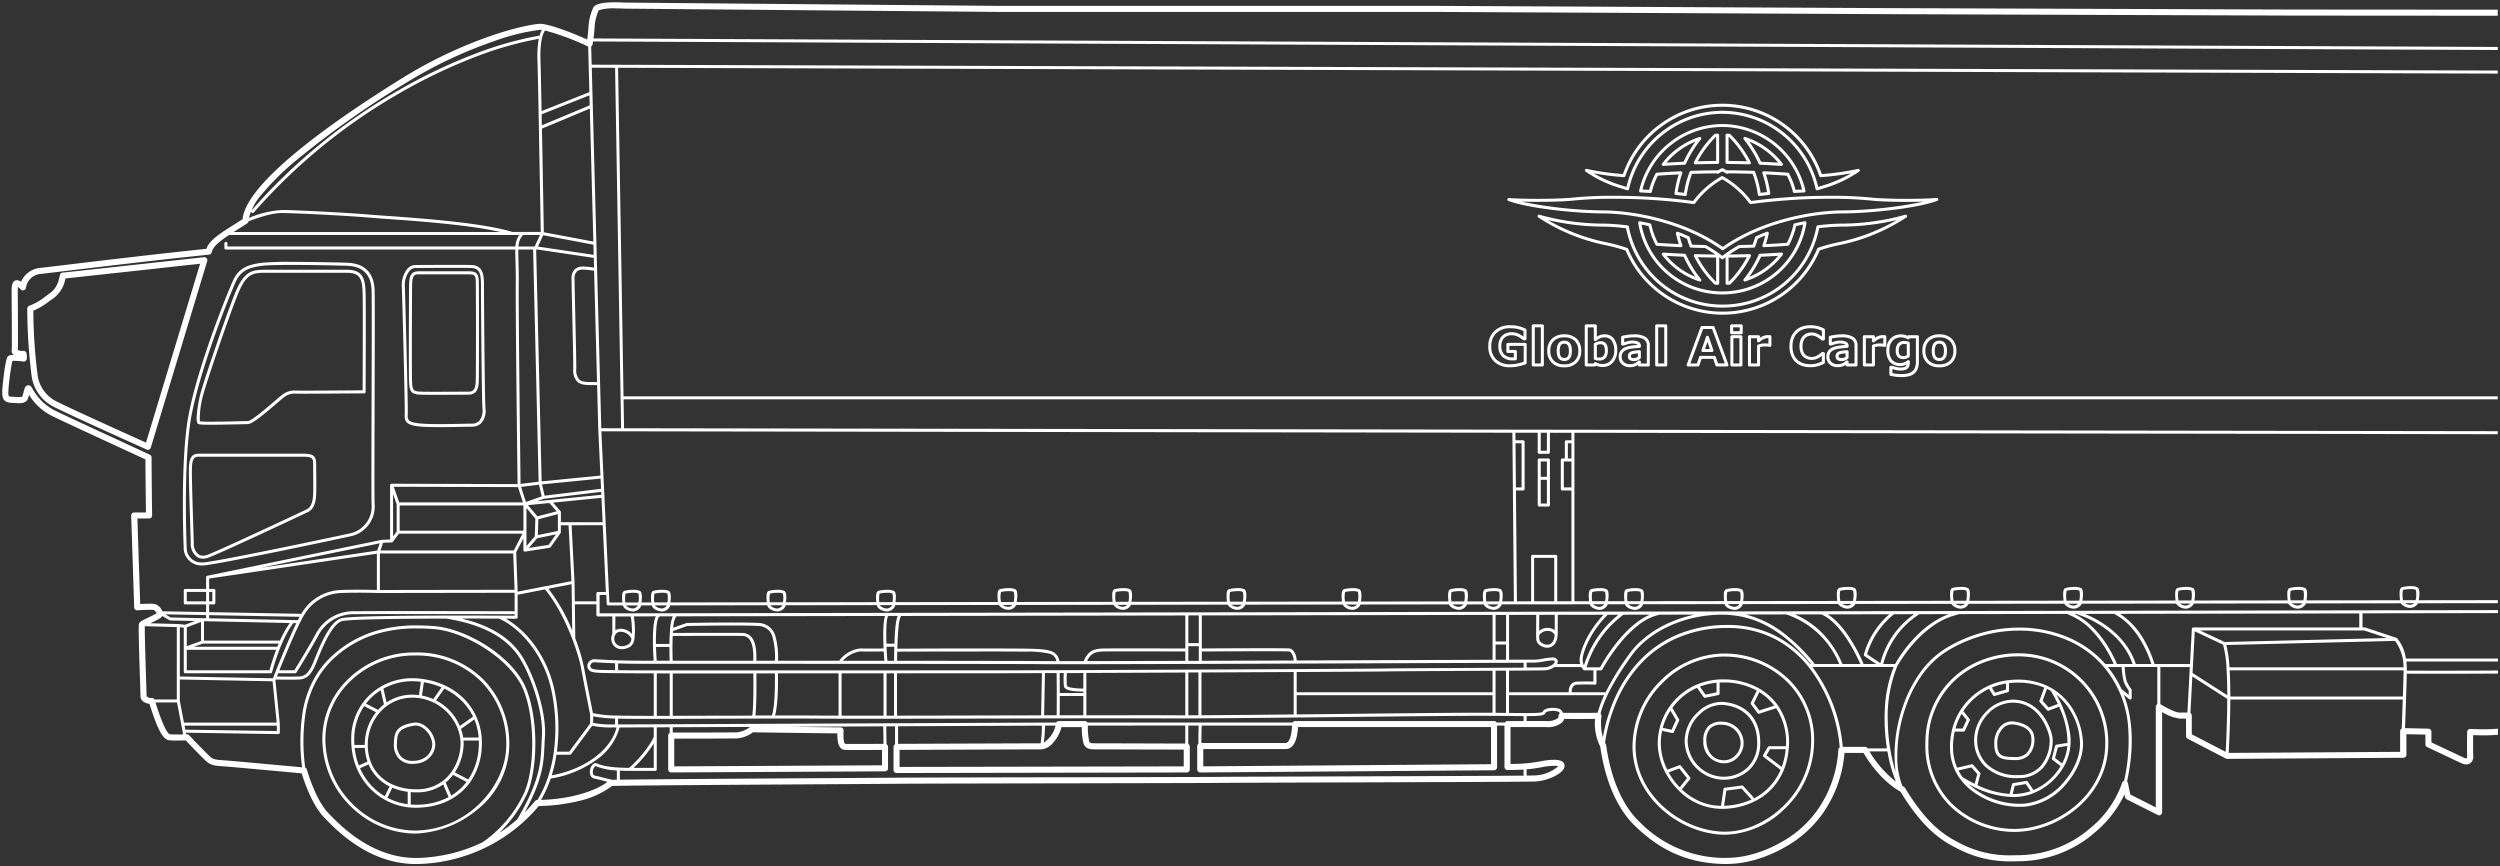 <svg xmlns="http://www.w3.org/2000/svg" width="552.498" height="191.443" viewBox="0 0 552.498 191.443"><rect x="0" y="0" width="552.498" height="191.443" fill="#333333" stroke="none"/><path d="M-7824.053,9845.738l-.126,0h-.131c-9.875-.126-15.719-4.486-19.706-8.271-5.064-4.8-7.057-12.27-7.835-17.689a11.2,11.2,0,0,1-1.133-6.109c-.509.006-2.062.021-3.767.021-1.171,0-2.2-.007-3.064-.021a2,2,0,0,1-.477.8,4.9,4.9,0,0,1-3.547,1.014h-7.833v8.135a33.989,33.989,0,0,0,6.7-.584l.021,0h.007a14.437,14.437,0,0,1,2.933-.321h.058c1.831.013,2.221.719,2.226,1.309.022,1.663-3.785,3.406-6.644,3.493-2.246.064-21.783.129-39.021.187l-.842,0-4.8.016c-12.249.038-23.379.074-25.014.1-2.151.032-20.521.066-35.281.094-15.644.029-32.035.062-34.991.089-1.835.018-7.552.055-14.919.1l-1.342.008-.378,0c-16.483.1-41.392.251-47.258.376a19.584,19.584,0,0,1-7.687,3.4,39.1,39.1,0,0,1-8.521,1.036,35.946,35.946,0,0,1-26.535,12.814c-.237.007-.445.01-.636.01-10.371,0-17.563-7.48-20.271-10.3-2.74-2.847-4.485-8.175-4.955-9.74-3.314-.307-15.522-1.429-17.079-1.533-1.866-.126-2.8-.189-3.765-.931-.841-.644-4.75-4.788-4.788-4.828-.665.028-1.325.043-1.911.043-.662,0-1.232-.019-1.7-.055-1.588-.13-2.813-3.049-4.393-8.046-.917-.121-1.989-.632-1.989-1.67,0-.132-.022-.8-.056-1.812l0-.142-.025-.747c-.423-13.022-.343-13.183-.21-13.449.172-.344.545-.551,2.065-1.284l.09-.044.02-.01a18.979,18.979,0,0,0,1.686-.882,1.758,1.758,0,0,0-.646-.71,4.366,4.366,0,0,0-.823-.045c-.742,0-1.833.045-2.779.114h-.041a.659.659,0,0,1-.456-.174.683.683,0,0,1-.22-.475l-.665-20.287a.647.647,0,0,1,.188-.487.662.662,0,0,1,.477-.2h2.6c-.071-5.623-.108-9.568-.111-11.724-.864-.4-2.851-1.321-5.592-2.587-4.115-1.9-12.678-5.85-15.174-7.074a12.511,12.511,0,0,1-4.957-4.61,7.585,7.585,0,0,1-.257.851c-.338.882-1.251,1-2.009,1-.315,0-.64-.022-.953-.043h-.023l-.161-.011c-.129-.009-.278-.02-.423-.026-1.853-.087-2.159-1-2.095-2.756.026-.756.625-6.775,1.188-7.449.109-.134.312-.384,1.37-.406a1.325,1.325,0,0,1-.223-.2.967.967,0,0,1-.25-.9c.065-.492.024-6.229,0-9.311l0-.407c-.012-1.366-.02-2.532-.02-3.119,0-1.132.062-2.174.807-2.483a1,1,0,0,1,.378-.075,1.6,1.6,0,0,1,.905.348,5.05,5.05,0,0,1,1.5-1.971,5.161,5.161,0,0,1,2.721-1.1c.635-.063,2.514-.284,6.092-.715l.1-.013c7.387-.886,19.751-2.369,30.529-3.478.685-1.907,2.925-3.328,6.027-5.295l.013-.008.112-.07.132-.083c.556-.352,1.13-.715,1.723-1.1.853-8.651,22.471-23.239,35.281-31.165a98.273,98.273,0,0,1,19.86-9.44c5.547-1.885,9.45-2.568,10.72-2.568.069,0,.131,0,.187.006,1.7.121,5.761,1.511,10.109,3.458a28.611,28.611,0,0,0,.307-3.035,11.79,11.79,0,0,1,.991-3.9l.011-.027c.322-.839,1.936-1.265,4.8-1.265.665,0,1.4.022,2.2.067l82.894.728h96.683l97.91.487,91.345.321,45.1.033v1.337l-45.1-.032-91.348-.324-97.907-.487h-96.688l-82.926-.727c-.609-.034-1.238-.051-1.869-.051a10.938,10.938,0,0,0-3.845.417,10.9,10.9,0,0,0-.9,3.418,25.616,25.616,0,0,1-.262,2.808l17.073.077c192.941.878,328.791,1.484,403.777,1.8v.671c-73.691-.314-203.542-.9-385.948-1.725l-14.83-.067-20.166-.091c-.046.322-.085.568-.1.636a.661.661,0,0,1-.312.465l.106,4.026,5.464.018h.069l415.712,1.283v.671l-415.408-1.286,1.207,72.611h414.2v.668h-414.189l.106,6.384,414.083.65v.668l-204.056-.318v37.231l3.238,0v-.01c-.116-1.427-.151-2.453.468-2.656a7.137,7.137,0,0,1,1.906-.227,3.13,3.13,0,0,1,1.54.269c.548.363.415,1.8.287,2.619l3.616,0c-.121-1.425-.158-2.45.463-2.656a7.187,7.187,0,0,1,1.909-.227,3.139,3.139,0,0,1,1.541.269c.545.36.412,1.79.285,2.609l17.826-.022c-.116-1.409-.15-2.424.467-2.629a7.167,7.167,0,0,1,1.908-.227,3.151,3.151,0,0,1,1.543.269c.51.341.438,1.592.289,2.582l20.792-.024c0-.059-.008-.122-.013-.187l0-.034c-.119-1.428-.155-2.454.465-2.656a7.264,7.264,0,0,1,1.908-.225,3.141,3.141,0,0,1,1.537.267c.577.381.406,1.935.252,2.827l20.875-.024c0-.039-.007-.08-.01-.122l0-.066c-.121-1.427-.159-2.452.462-2.656a7.292,7.292,0,0,1,1.911-.225,3.154,3.154,0,0,1,1.54.267c.571.378.4,1.915.255,2.8l20.826-.027c0-.022,0-.047-.005-.071v-.011l0-.028c0-.015,0-.03,0-.046-.119-1.428-.155-2.454.465-2.656a7.27,7.27,0,0,1,1.91-.225,3.145,3.145,0,0,1,1.538.267c.568.377.407,1.895.26,2.766l20.576-.027c0-.019,0-.037,0-.057l0-.035,0-.032c-.116-1.429-.151-2.455.465-2.656a7.271,7.271,0,0,1,1.909-.225,3.154,3.154,0,0,1,1.54.267c.564.374.41,1.873.267,2.733l20.608-.024-.005-.072,0-.022c-.121-1.427-.159-2.452.465-2.656a7.264,7.264,0,0,1,1.908-.225,3.154,3.154,0,0,1,1.54.267c.556.368.408,1.851.27,2.7l20.655-.024c0-.069-.012-.142-.019-.219v-.012c-.119-1.426-.155-2.451.465-2.656a7.239,7.239,0,0,1,1.917-.228,3.137,3.137,0,0,1,1.531.265c.582.39.406,1.949.25,2.845l17.489-.023v.67l-17.64.021a2.082,2.082,0,0,1-1.739,1.029,2.816,2.816,0,0,1-2.1-1.023l-20.937.026c0,.018-.007.03-.007.03a2.01,2.01,0,0,1-1.778,1.138,2.653,2.653,0,0,1-2.164-1.163l-20.836.027a2.023,2.023,0,0,1-1.779,1.136,2.693,2.693,0,0,1-2.154-1.131l-20.818.027a2.053,2.053,0,0,1-1.769,1.1,2.726,2.726,0,0,1-2.135-1.1l-21.09.027a2.065,2.065,0,0,1-1.759,1.073,2.775,2.775,0,0,1-2.117-1.067l-21.158.026a2.107,2.107,0,0,1-1.746,1.041,2.793,2.793,0,0,1-2.1-1.036l-21.066.026-.025.117,0,.022,0,.009a2.018,2.018,0,0,1-1.781,1.139c-.527,0-1.958-.381-2.2-1.281l-18.017.021-.009.038,0,.02c-.01.042-.014.062-.016.063a2.011,2.011,0,0,1-1.777,1.139c-.517,0-1.93-.373-2.2-1.255l-3.814,0v.008c-.009.039-.016.068-.02.084l0,.015a2.011,2.011,0,0,1-1.78,1.144c-.512,0-1.916-.37-2.191-1.244l-12.5.015a.237.237,0,0,1-.064.007.272.272,0,0,1-.064-.007l-3.71,0a.131.131,0,0,1-.027,0,.166.166,0,0,1-.032,0l-3.02,0c-.007.035-.012.06-.015.071l0,.01a2.019,2.019,0,0,1-1.781,1.139c-.5,0-1.884-.361-2.181-1.215l-3.715,0q-.007.031-.012.05l0,.012,0,.01a2.012,2.012,0,0,1-1.778,1.139c-.5,0-1.874-.358-2.179-1.205l-19.557.024c-.005.025-.008.04-.008.042a2.018,2.018,0,0,1-1.781,1.139,2.635,2.635,0,0,1-2.169-1.176l-21.477.027a.024.024,0,0,0,0,.01,2.011,2.011,0,0,1-1.778,1.139,2.682,2.682,0,0,1-2.157-1.144l-21.338.027a2.045,2.045,0,0,1-1.773,1.116,2.714,2.714,0,0,1-2.14-1.111l-21.444.027a2.05,2.05,0,0,1-1.761,1.084,2.764,2.764,0,0,1-2.125-1.079l-22.884.03c-.033.174-.058.271-.06.274a2.01,2.01,0,0,1-1.778,1.138c-.561,0-2.095-.433-2.229-1.407l-20.153.024c-.02.1-.037.176-.045.215l-.006.03a2.019,2.019,0,0,1-1.781,1.138c-.548,0-2.062-.424-2.224-1.378l-21.474.027c-.015.08-.028.141-.036.177l0,.017a.122.122,0,0,0,0,.02,2.011,2.011,0,0,1-1.779,1.138c-.554,0-2.027-.4-2.221-1.346l-2.353,0c-.025.127-.042.2-.045.2a2.008,2.008,0,0,1-1.778,1.138c-.55,0-2.018-.4-2.216-1.336l-3.245,0a.336.336,0,0,1-.334-.317l-.094-1.993h-1.472v4.066l63.838-.108h.012l.015,0h.009l.009,0,65.926-.114h.027l70.826-.124a.282.282,0,0,1,.04,0,.255.255,0,0,1,.04,0l218.8-.378v.667l-29.948.053v3.1h.475a.371.371,0,0,1,.107.017l6.922,2.3a.293.293,0,0,1,.134.082,8.759,8.759,0,0,1,1.946,4.484h20.364v.668h-20.262a15.531,15.531,0,0,1,.116,2.018c.756,0,3.735.01,7.658.01,5.5,0,9.7-.015,12.488-.044v.671c-3.757.037-9.307.042-12.281.042-3.775,0-6.966-.008-7.877-.011-.038,1.583-.095,3.492-.158,5.375-.065,2.013-.144,4.253-.232,6.658l5.182.114a.67.67,0,0,1,.653.667v2.37l7.333,3.463a1.092,1.092,0,0,0,.362.066.247.247,0,0,0,.125-.022c.022-.017.084-.134.077-.447-.06-1.656-.006-5,0-5.378a.683.683,0,0,1,.215-.484.676.676,0,0,1,.458-.174h.039l.051,0c.932.051,1.948.078,2.862.078,1.219,0,2.293-.046,3.192-.137v1.344c-.935.089-2.016.133-3.214.133-.951,0-1.763-.027-2.276-.051-.024,2.133-.021,3.73.01,4.618a1.71,1.71,0,0,1-.653,1.593,1.542,1.542,0,0,1-.893.26,2.5,2.5,0,0,1-.9-.181l-7.737-3.653a.676.676,0,0,1-.383-.608v-2.14l-4.19-.092v4.541a.67.67,0,0,1-.666.668l-38.931.245a.777.777,0,0,1-.312-.076l-8.441-4.376a.662.662,0,0,1-.361-.591V9813.6h-1.457a10.243,10.243,0,0,1-3.827-1.446v22.156a.663.663,0,0,1-.316.571.66.66,0,0,1-.351.1.684.684,0,0,1-.3-.072l-6.863-3.463a.652.652,0,0,1-.344-.436c-.007-.021-.064-.248-.151-.628a24.777,24.777,0,0,1-6.547,8.39,25.764,25.764,0,0,1-16.322,6.352c-.55.016-1.086.023-1.593.023a25,25,0,0,1-12.817-3.009c-4.666-2.3-8.316-6-12.207-12.369-4.487-2.55-7.391-7.209-8.174-8.576h-4.212a26.975,26.975,0,0,1-4.8,13.363,25.384,25.384,0,0,1-8.732,7.666,29.262,29.262,0,0,1-6.069,2.549A23.431,23.431,0,0,1-7824.053,9845.738Zm.364-52.157c-.174,0-.339,0-.515,0a27.582,27.582,0,0,0-11.034,2.385,24.2,24.2,0,0,0-7.923,5.847,29.172,29.172,0,0,0-5.09,8.068,36.376,36.376,0,0,0-2.534,9.05c.043.085.091.17.151.268a.772.772,0,0,1,.089.252c.742,5.254,2.637,12.476,7.448,17.04a26.291,26.291,0,0,0,18.8,7.9h.011l.249,0a22.242,22.242,0,0,0,6.182-.918,27.64,27.64,0,0,0,5.747-2.411,24,24,0,0,0,8.259-7.249,25.816,25.816,0,0,0,4.63-13.347.667.667,0,0,1,.3-.517,33.841,33.841,0,0,0-6.009-16.579,23.9,23.9,0,0,0-7.556-6.948A22.357,22.357,0,0,0-7823.689,9793.581Zm-289.677.1a30.451,30.451,0,0,0-9.01,1.233,24.019,24.019,0,0,0-9.084,5.147,19.577,19.577,0,0,0-4.291,5.513,22.7,22.7,0,0,0-2.125,6.214,42.735,42.735,0,0,0-.164,12.677.665.665,0,0,1,.381.438c.018.064,1.823,6.563,4.757,9.614,2.6,2.7,9.516,9.884,19.332,9.884.214,0,.4,0,.574-.008a35.024,35.024,0,0,0,7.318-1,34.782,34.782,0,0,0,6.85-2.469,26.99,26.99,0,0,0,9.035-10.653c2.3-4.631,2.8-15.912-.01-22.978-2.736-6.861-13.066-12.979-19.794-13.468C-8110.979,9793.727-8112.212,9793.678-8113.367,9793.678Zm354.081.481a30.152,30.152,0,0,0-8.079,1.111,30.6,30.6,0,0,0-7.752,3.366c-6.249,3.818-8.916,10.9-9.949,14.783a32.723,32.723,0,0,0-1.125,8.464,17.411,17.411,0,0,0,1.126,6.614c.1.06.2.114.319.181a.717.717,0,0,1,.252.24c3.778,6.227,7.291,9.819,11.746,12.016a23.488,23.488,0,0,0,12.189,2.87c.5,0,1.038-.008,1.588-.023a24.448,24.448,0,0,0,15.5-6.04,22.316,22.316,0,0,0,6.955-9.931.651.651,0,0,1,.438-.458,40.354,40.354,0,0,0,.924-11.494,23.149,23.149,0,0,0-6.245-14.6,22.189,22.189,0,0,0-8.059-5.306A26.98,26.98,0,0,0-7759.286,9794.159Zm-354.106-1.149c1.2,0,2.452.05,3.839.151,7.07.514,17.508,6.69,20.371,13.885,2.922,7.332,2.394,18.667-.01,23.525a29.6,29.6,0,0,1-5.988,8.308,34.623,34.623,0,0,0,3.992-3.008c4.977-8.526,5.157-12.312,5.348-16.32v-.006c.025-.567.055-1.229.1-1.9.368-5.117-2.1-12.69-4.69-17.055-2.828-4.753-8.155-7.717-16.287-9.062a.254.254,0,0,1-.1-.032c-9.782.022-21.74.143-23.153.589-2.213.705-4.354,6.02-5.382,8.573l-.282.7c-.892,2.156-1.826,3.512-3.73,3.608-.465.023-1.149.034-2.152.034-1.405,0-2.8-.024-3.069-.029-.018.047-.032.084-.045.113l.97,9.688a.432.432,0,0,1,0,.06v1.862a.32.32,0,0,1-.1.24.339.339,0,0,1-.233.094l-20.435-.312.067.349.135,0h.04a.675.675,0,0,1,.488.209c1.578,1.673,4.287,4.484,4.84,4.909.607.468,1.213.529,3.04.653,1.661.112,14.458,1.293,17.006,1.528l.083.008a42.816,42.816,0,0,1,.219-12.868,23.2,23.2,0,0,1,2.2-6.314,20.275,20.275,0,0,1,4.4-5.621,24.668,24.668,0,0,1,9.3-5.285A31.014,31.014,0,0,1-8113.392,9793.01Zm9.895-1.519h0c6.621,1.584,11.084,4.448,13.645,8.755,2.645,4.449,5.157,12.189,4.783,17.442-.043.6-.072,1.166-.1,1.885-.179,3.8-.348,7.383-4.388,14.781.781-.777,1.556-1.63,2.3-2.535a.661.661,0,0,1,.517-.245h.027c4.561-7.44,4.565-17.448,3.047-24.333-1.786-8.121-7.077-13.753-11.529-15.731C-8097.781,9791.5-8100.652,9791.491-8103.5,9791.491Zm367.384,16.881c3.043,7.948,1.272,16.358.69,19.122a.689.689,0,0,1,.21.373c.192,1.049.393,1.949.527,2.521l5.617,2.832v-22.235a.669.669,0,0,1,.334-.579v-8.2h-7.21a15.781,15.781,0,0,0,.442,3.129,8.381,8.381,0,0,0,1.031,1.73l0,0a.345.345,0,0,1,.072.205v1.783a.332.332,0,0,1-.193.3.309.309,0,0,1-.141.032.347.347,0,0,1-.213-.071l-1.17-.95Zm-324.906,7.163h0c-3.1.013-5.779.023-7.549.029a12.788,12.788,0,0,1-5.158,7.17,23.542,23.542,0,0,1-10.068,4.119,25.248,25.248,0,0,1-2.134,4.712c5.907-.131,11.673-1.7,14.687-3.987-.381-.092-.741-.188-1.011-.263-.649-.172-1.234-.324-1.833-.433a1.237,1.237,0,0,1-1-.972,2.389,2.389,0,0,1,.625-2.233.948.948,0,0,1,.6-.229.864.864,0,0,1,.384.091c1.239.593,3.583.915,6.97.957,2.181-1.76,4.987-5.431,5.489-6.886Zm268.656,5.317h0a24.781,24.781,0,0,0,5.854,6.675,31.184,31.184,0,0,1-1.865-6.676h-3.99Zm-281.5,3.263a.278.278,0,0,0-.173.077,1.752,1.752,0,0,0-.4,1.548.57.57,0,0,0,.47.485c.614.11,1.207.266,1.833.431l.015,0,.037.01.019,0c.594.157,1.208.319,1.894.458l.185,0,.809-.015v-2.053a13.354,13.354,0,0,1-4.588-.92A.22.22,0,0,0-8073.865,9824.115Zm5.355.989v2c7.875-.115,29.347-.247,45.024-.343l.368,0,1.872-.012,4.095-.024,1.911-.012c4.426-.025,7.624-.045,8.907-.058,2.776-.03,17.485-.058,31.71-.085l1.559,0,1.734,0c14.753-.027,33.114-.062,35.263-.092,1.306-.02,8.234-.044,18.655-.077l6.374-.021c18.509-.058,35.667-.114,42.246-.174v-1.343c-1.051.065-2.213.1-3.552.1a.67.67,0,0,1-.67-.668v-9.142h-1.637v9.2a.667.667,0,0,1-.666.667l-64.924.487a.666.666,0,0,1-.475-.192.659.659,0,0,1-.2-.475v-5.162a.658.658,0,0,1,.279-.544c-.048-1.036.006-2.939.042-3.982h-2.295v4.068a.668.668,0,0,1,.333.579v5.041a.668.668,0,0,1-.667.667l-64.136.122a.673.673,0,0,1-.475-.2.673.673,0,0,1-.195-.472v-5.1a.674.674,0,0,1,.334-.579v-3.97q-.686.006-1.373.008h-.081l-.488,0,.052,3.96a.61.61,0,0,1,.144.1.672.672,0,0,1,.2.476v4.738a.67.67,0,0,1-.665.668l-47.252.242a.665.665,0,0,1-.475-.192.677.677,0,0,1-.2-.475v-7.473a.663.663,0,0,1,.336-.576v-1.264l-1.351.006h-.029l-.467,0-1.01,0v9.3a.334.334,0,0,1-.334.334h-5.612a.311.311,0,0,1-.048,0,.311.311,0,0,1-.048,0C-8067.119,9825.159-8067.831,9825.138-8068.51,9825.1Zm206.413-1.06a12.8,12.8,0,0,0-2.56.286l-.054.01-.026,0a30.29,30.29,0,0,1-3.385.465v1.385c.75-.009,1.374-.018,1.709-.027a8.273,8.273,0,0,0,5.278-2.03,2.663,2.663,0,0,0-.829-.092h-.134Zm-220.427-2.46a32.109,32.109,0,0,1-1.039,4.549c7.24-1.282,13.124-5.627,14.309-10.566h-.967a20.8,20.8,0,0,1-4.4-.381l-4.645,6.261a.342.342,0,0,1-.27.136Zm333.969-31.116h0l-24.158.042a.332.332,0,0,1-.193.126,15.6,15.6,0,0,0-5.419,2.5,24.386,24.386,0,0,0-4.144,3.732,30.054,30.054,0,0,0-3.731,5.153,29.679,29.679,0,0,0-2.1,12.329,40.919,40.919,0,0,0,1.718,11.024,32.226,32.226,0,0,1,1.664-14.582,28.567,28.567,0,0,1,3.676-7.229,19.972,19.972,0,0,1,5.781-5.5,31.214,31.214,0,0,1,7.917-3.437,30.829,30.829,0,0,1,8.256-1.135,27.686,27.686,0,0,1,10.094,1.842,22.842,22.842,0,0,1,8.282,5.456c.222.23.446.476.685.747h1.842a25.972,25.972,0,0,0-4.446-6.975,14.415,14.415,0,0,0-5.542-3.936.331.331,0,0,1-.181-.159Zm-312.464,28.62h0a27.272,27.272,0,0,1-4.465,5.409h4.465v-5.409Zm90.1-3.608a7.67,7.67,0,0,1-1.737,3.327,3.962,3.962,0,0,1-2.633,1.593c-.829,0-12.011.043-21,.077l-2.177.009-8.072.031h-.157v3.765l62.8-.118v-3.708l-4.956-.015-1.673,0c-5.376-.017-12.068-.037-12.807-.037-1.292,0-2.112-.056-2.664-1.159a13.6,13.6,0,0,1-.428-3.761Zm-68.174,1.155a6.988,6.988,0,0,1-3.344,1.333c-1.283.053-10.5.061-13.529.063h-.527v6.129l45.914-.237v-3.4c-2.116.015-3.89.021-5.271.021h-.016c-1.582,0-2.572-.01-2.942-.029-1.692-.083-1.642-2.764-1.625-3.646-3.817-.023-16.121-.2-18.549-.235l-.11,0Zm99.515,3.7v3.818l63.589-.475v-8.2h-42.644c-.2,3.224-1.133,4.858-2.785,4.858Zm226.975-10.945c-.012,5.062-.257,9.932-.361,11.791l37.888-.235v-4.559a.684.684,0,0,1,.2-.479.622.622,0,0,1,.155-.111c.021-.558.124-3.283.228-6.406Zm-8.39-5.1h0l-.423,8.073a.669.669,0,0,1,.3.562v4.148l7.489,3.878c.078-1.45.336-6.583.344-11.711l-7.714-4.95Zm-372.71-12.774h0a21.122,21.122,0,0,1,6.334,5.849,26.164,26.164,0,0,1,4.358,9.731,40.635,40.635,0,0,1,.583,13.816h2.726l4.613-6.216v-2.016c-.011-.058-.04-.2-.082-.413-.922-4.629-1.574-7.97-1.939-9.931-.576-3.1-3.377-11.76-7.949-17.289l-6.045,1.187v3.928a.231.231,0,0,1,0,.042v.992a.335.335,0,0,1-.1.235.476.476,0,0,1-.24.1l-2.266-.015Zm288.745,10.689h0a34.307,34.307,0,0,1,6.708,17.643h4.922a.677.677,0,0,1,.579.334h4.264a41.768,41.768,0,0,1-.454-8.942,28.447,28.447,0,0,1,1.934-9.035h-17.953Zm-205.344,13.107h0l-4.152.018-6.336.027-10.567.046c6.453.088,10.359.134,11.61.134a.67.67,0,0,1,.67.668c0,.071,0,.17-.007.3-.075,2.331.273,2.638.344,2.676.333.017,1.207.024,2.669.024,1.841,0,4.108-.014,5.326-.021l.409,0h.087Zm35.071-.156c-7.27.033-19.439.088-31.793.141v3.884c3.587-.017,28.653-.114,31.5-.121A26.858,26.858,0,0,0-7975.232,9815.159Zm10.148-.015a15.672,15.672,0,0,0,.294,3.5c.173.348.209.42,1.464.42,1.08,0,14.375.04,18.745.054l1.025,0v-3.975Zm25.162,0c-.055,1.581-.075,3.095-.052,3.858h18.555c.8,0,1.351-1.442,1.464-3.858Zm-32.292,0h-.3l-.671,0-.537,0-.84,0a26.655,26.655,0,0,1-.265,3.772A6.2,6.2,0,0,0-7972.215,9815.146Zm147.244-24.5c-8.14,0-15.964,3.556-19.933,9.058-3.691,5.12-6.006,9.427-6.879,12.8a.222.222,0,0,1,.03.03l.018.017a.676.676,0,0,1,.155.542,12.1,12.1,0,0,0,.309,4.65,36.594,36.594,0,0,1,2.766-8.942,29.325,29.325,0,0,1,5.257-7.893,24.732,24.732,0,0,1,8.01-5.682,28.415,28.415,0,0,1,11.021-2.312c.19,0,.357,0,.511,0a23.247,23.247,0,0,1,10.7,2.471,23.708,23.708,0,0,1,7.515,6.156h.186c-6.068-7.407-12.289-10.868-19.577-10.891Zm-346.175,19.4c1.9,5.974,2.819,6.961,3.2,7.018.433.033.97.051,1.6.051.427,0,.871-.007,1.321-.021l-1.348-7.047Zm131.419,5.4-7.311.032-.43,0-9.36.04v1.175h.366c.125,0,12.5,0,13.973-.059a5.965,5.965,0,0,0,2.763-1.189Zm-124.991-.279.168.881,20.23.309v-1.189Zm90.3-2.065h0v1.449a20.606,20.606,0,0,0,4.2.354c.1,0,.321,0,.641,0v-1.32a28.143,28.143,0,0,1-4.84-.48Zm5.508.5v1.293c3.569-.012,7.3-.026,11.731-.047h.04c17.421-.073,48.7-.21,70.4-.307l11.836-.052h.044l1.375-.007h.241l.507,0,.658,0a.666.666,0,0,1,.581-.334h5.749a.665.665,0,0,1,.576.333h45.328a.671.671,0,0,1,.579-.334h43.953a.67.67,0,0,1,.579.334h1.818a.672.672,0,0,1,.579-.334h3.552v-1.091c-.894,0-1.953-.014-3.352-.029h-.092l-.787-.009c-.7-.008-1.461-.016-2.278-.022h-.022a.086.086,0,0,1-.027,0l-.292,0h-.2l-.594,0c-.491,0-1.124-.007-1.934-.007-5.889,0-18.041.134-29.792.264-11.633.128-23.7.257-32.132.3h-.04c-1.983.01-3.61.015-4.975.015-.814,0-1.644,0-2.468-.007-1.991-.012-4.853-.018-8.506-.018-2.918,0-6.1,0-9.451.01h-.04l-1.462,0h-.1c-1.4,0-2.84,0-4.3.008h-.037l-3.7.008-5.166.012-4.683.011-1.2,0-5.535.012c-5.706.013-10.818.024-15.592.032a.338.338,0,0,1-.044,0,.357.357,0,0,1-.047,0h-2.219a.237.237,0,0,1-.047,0,.224.224,0,0,1-.044,0l-5.187,0c-4.5,0-7.655-.009-9.648-.025-1.836-.015-4.12-.021-6.981-.021l-2.64,0h-.27c-3.312.007-6.936.021-10.44.035l-.615,0-1.856.008c-3.979.017-9.429.039-13.54.039-3.993,0-6.519-.021-7.722-.064h-.057Zm-96.854-8.635v4.722l.923,4.806h20.49l-.913-9.134-20.5-.394Zm297.645,8.086v1.088h4.281a3.991,3.991,0,0,0,2.587-.606.672.672,0,0,0,.19-.526.676.676,0,0,1,.192-.492.6.6,0,0,1,.089-.074.692.692,0,0,0-.391-.381,3.186,3.186,0,0,0-1.111-.162c-.728,0-1.546.16-1.655.427-.246.6-.977.728-4.117.728Zm-192.231-9.444V9813l.352,0,2.505,0v-9.379l-1.429,0h-.487l-.941,0Zm-18.113-15.251.1,7.527a40.364,40.364,0,0,1,1.91,6.332c.6,3.237,1.827,9.369,1.991,10.183a26.832,26.832,0,0,0,5.63.537c1.211.042,3.693.062,7.811.062v-9.39c-3.378-.006-5.006-.014-5.8-.024l-2.093-.024c-.07,0-.136,0-.2,0a.33.33,0,0,1-.128.027.322.322,0,0,1-.136-.029c-4.9-.047-5.542-.082-6.089-.839a1.326,1.326,0,0,1-.02-1.491,1.577,1.577,0,0,1,1.353-.754,1.724,1.724,0,0,1,.232.017h.012c.784.054,4.965.32,10.354.32h2.5c-.133-1.815-.491-7.891.47-9.8l-4.868.007a17.922,17.922,0,0,1,.151,4.89.363.363,0,0,1-.024.136,2.339,2.339,0,0,1-.91,1.68,3.711,3.711,0,0,1-1.843.547,2.491,2.491,0,0,1-.71-.1,2.242,2.242,0,0,1-1.37-1.091,2.42,2.42,0,0,1-.04-2.181v-3.874l-3.188.008a.348.348,0,0,1-.24-.1.335.335,0,0,1-.094-.24v-2.338Zm21.638,15.257v9.376c2.968-.008,6.181-.021,8.649-.03l.582,0,1.377,0,1.393,0,1.425,0,4.153-.015c.293-2.151.252-7.67.233-9.31h-5.219c-4.63,0-9,0-12.592,0Zm39.928-.007h-2.617v9.35c1.313,0,2.768,0,4.309,0s3.214,0,4.962,0V9803.6c-2.156,0-4.329,0-6.628.006Zm7.421,9.35h1.545V9803.6h-1.642v9.356Zm34.244-9.4c-4.3.015-7.471.024-8.984.024-2.087,0-7.032,0-13.371.01-2.537,0-5.521,0-9.676.008v9.354c6.176-.009,13.385-.024,22.038-.047l9.807-.022Zm-56.426,9.354c2.633,0,4.946.008,6.874.022,1.242.01,2.834.017,4.6.02v-9.345l-1.295,0-12.1,0c.031,1.535.075,6.746-.638,9.3h2.552Zm-2.584-9.3h0c-1.383,0-2.766,0-4.1,0,.021,1.6.066,7-.228,9.307q1.249-.006,2.466-.008h.247l.956,0C-8034.176,9810.577-8034.216,9805.208-8034.246,9803.618Zm62.258-.066-.755,0-.693,0h-.334l-.8,0-.186,9.327h1.122l1.646,0c.019-1.077.027-2.578.024-4.462a.32.32,0,0,1-.03-.139.324.324,0,0,1,.03-.136c0-1.913-.019-3.795-.027-4.593Zm16.171,9.31c4.03,0,6.36,0,8.041.015.646,0,1.429.007,2.464.007l1.566,0h.19v-9.45c-7.672.034-15.291.066-21.865.094v9.345C-7961.81,9812.864-7958.594,9812.861-7955.816,9812.861Zm-15.476-4.244c0,1.8-.005,3.23-.025,4.264q1.756-.006,3.459-.007h.371l1.4,0v-4.254Zm30.641-5.2-.549,0-.552,0-1.135.007v9.451l1.211,0,.979,0h.045Zm21.046-.1c-6.145.034-13.191.069-20.378.1v9.453c4.9-.025,11.189-.079,20.378-.176v-9.379Zm.668,5.13v4.242l6.183-.066,1.862-.021,2.721-.029c13.589-.149,24.42-.264,29.918-.264.708,0,1.32,0,1.82.006.164,0,.325,0,.484,0h.046l.247,0v-3.876Zm46.928,0v3.913h.133c1.464.015,2.728.028,3.754.028,2.123,0,3.459-.053,3.568-.312.319-.776,1.773-.837,2.211-.837a4.258,4.258,0,0,1,1.419.206,1.34,1.34,0,0,1,.807.883c.885.016,1.994.023,3.295.023,2.023,0,3.877-.02,4.4-.025a23.454,23.454,0,0,1,1.437-3.881h-21.021Zm-.667-5.429h-.073c-.765,0-1.488.009-2.237.011v5.041a.242.242,0,0,1,0,.042.242.242,0,0,1,0,.042v4.175q.56,0,1.083.012l.514.006.713.008v-9.337Zm144.61-.8v8.2l0,0,.014.007c1.157.714,3.3,1.846,4.143,1.846h1.825l.527-10.053Zm-445.433-9.03c-.055,1.585.223,9.994.314,12.758.019.618.036,1.16.049,1.6v.009c.02.639.032,1.035.032,1.136a1.557,1.557,0,0,0,1.152.361.673.673,0,0,1,.579.336h4.939v-4.7a.242.242,0,0,1,0-.042v-11.257Zm460.746,9.763c.1,1.691.148,3.638.151,5.785h38.132c.067-2.086.119-3.893.153-5.369.005-.142.005-.281.005-.416Zm-7.717-8.63h0l-.482,9.211,7.675,4.925c-.008-2.2-.063-4.156-.166-5.8a.148.148,0,0,1,0-.032,24.135,24.135,0,0,0-.77-5.351l-6.255-2.948Zm-19.192,7.9h0a22.485,22.485,0,0,1,3.005,4.859l1.593,1.291v-.969a8.884,8.884,0,0,1-1.056-1.8,15.491,15.491,0,0,1-.492-3.379h-3.05Zm-230.736,1.336-.556,0h-.367c.017,1.623.026,3.063.03,4.4h5.2v-.316c-2.78-.025-4.061-.363-4.282-1.131a15.344,15.344,0,0,1-.029-2.958Zm108.4-1.336a3.944,3.944,0,0,1-2.318.73c-.747.021-3.624.046-7.695.068v4.767h13.188a2.612,2.612,0,0,1,.46-1.687,1.834,1.834,0,0,1,1.43-.658c.584-.024,1.223-.037,1.9-.037.542,0,1.119.009,1.668.024v-2.478h-1.974a.431.431,0,0,1-.072-.008.344.344,0,0,1-.163-.092,2.534,2.534,0,0,1-.441-.631Zm-13.658.821-2.735.015-1.3.007-2.213.011-1.689.009c-7.862.041-14.008.074-15.671.107-1.239.029-10.188.08-19.673.131v4.465h43.282v-4.744Zm20.6,3.032c-.664,0-1.283.012-1.842.035a1.2,1.2,0,0,0-.935.405,1.983,1.983,0,0,0-.316,1.271h7.482a60.02,60.02,0,0,1,5.226-8.456c3.046-4.227,8.307-7.4,14.435-8.7l-7.7.015a.215.215,0,0,1-.042.01,11.769,11.769,0,0,0-4.891,2.467,25.907,25.907,0,0,0-4.008,4.076,39.048,39.048,0,0,0-3.746,5.577.331.331,0,0,1-.294.181h-1v2.824a.335.335,0,0,1-.1.24.332.332,0,0,1-.228.094h-.044C-7853.431,9806.083-7854.168,9806.062-7855.06,9806.062Zm-111.028-2.535-3.639.016a16.948,16.948,0,0,0,0,2.777c.029.1.339.613,3.636.646v-3.438Zm-199.678-10.108V9804.3l20.576.394.018-.047.018-.047.033-.085,0-.008a.091.091,0,0,0,.006-.017c.518-1.311,3.2-8.048,5.1-11.979l-.646-.014c-2.725,3.5-4.515,10.08-4.709,10.818l0,.018a.336.336,0,0,1-.322.252h-18.872a.334.334,0,0,1-.334-.334v-9.742l-.868-.092Zm21.736,10.168h0c-.106.27-.2.51-.287.718,1.064.017,2,.025,2.851.025.922,0,1.619-.012,2.074-.033,1.377-.071,2.2-.908,3.144-3.2l.28-.692.008-.02c1.15-2.848,3.291-8.146,5.794-8.941,1.62-.514,15.372-.621,26.624-.621,3.38,0,6.432.011,8.4.02h.052l1.4.008.62,0,.636,0,.667,0v-.321c-2.553-.008-14.509-.037-23.811-.037-6.129,0-10.071.014-11.4.039a8.816,8.816,0,0,0-8.3,4.935c-1.612,2.979-4.693,7.929-4.709,7.952a.329.329,0,0,1-.282.158Zm86.869-.643a.357.357,0,0,1,.047,0c3.328,0,7.585.007,13.4.007l8.81,0h.844a.322.322,0,0,1,.136-.032l.01,0a.336.336,0,0,1,.148.034l6.791,0,6.531,0h.465a.331.331,0,0,1,.133-.027.331.331,0,0,1,.134.027c4.347,0,8.612-.006,12.6-.01l2.927,0,6.6-.006,6.137,0,7.234,0c2.5,0,9.838-.027,18.452-.06h.02c25.3-.1,63.774-.287,66.47-.347,1.774-.035,8.916-.074,17.371-.118l2.367-.013c3.614-.019,7.717-.04,10.747-.062v-1.073l-1.95.008-.551,0-1.558.006-2.434.009h-.072l-4.138.015-6.3.023-1.037,0c-15.056.057-35.675.134-53.387.19h-.052c-15.64.048-25.35.07-30.558.07-1.991,0-3.346,0-3.919-.011-5.734-.073-69.413-.079-88.792-.079-1.766,0-3.574-.029-5.373-.087v1.5h.005l2.092.022c1.309.014,4.721.024,9.609.029A.335.335,0,0,1-8057.162,9802.943Zm-69.354-17.164c-1.423,0-2.667.024-3.7.072a9.857,9.857,0,0,0-8.229,5.1c-1.425,2.437-4.2,9.182-5.32,11.969h3.3c.514-.83,3.156-5.107,4.591-7.762a9.424,9.424,0,0,1,8.87-5.283c1.33-.026,5.152-.04,11.36-.04,8.858,0,20.49.028,23.866.038V9785.8l-30.079.049h-.057C-8121.993,9785.849-8124.057,9785.779-8126.515,9785.779Zm-37.713,12.622v4.515h18.276c.181-.672.688-2.457,1.474-4.515Zm90.079,2.738a.92.92,0,0,0-.774.438.664.664,0,0,0-.007.749c.361.5,1.243.521,5.35.559v-1.514c-2.663-.094-4.363-.215-4.391-.22a.07.07,0,0,1-.024,0H-8074C-8074.054,9801.145-8074.1,9801.14-8074.149,9801.14Zm211.747-.391-.087,0a11.38,11.38,0,0,0-1.816.23l-.012,0a11.7,11.7,0,0,1-2.48.252h-.43l-.894,0v1.071c1.945-.013,3.29-.027,3.784-.042a3.4,3.4,0,0,0,1.988-.636l.006-.006.014-.011.03-.023a1.343,1.343,0,0,0,.316-.373.343.343,0,0,0,.042-.329C-7861.98,9800.826-7862.125,9800.749-7862.4,9800.749Zm21.493-10.12h0l-5.81.013a22.14,22.14,0,0,0-5.678,6.146,23.3,23.3,0,0,0-2.495,5.481h3c.819-1.5,5.2-9.113,10.987-11.641Zm164.711,5.8h0l-37.3.91a26.157,26.157,0,0,1,.7,4.93h38.469a9.818,9.818,0,0,0-1.87-5.84Zm-171.62-5.787-2.387,0c-4.22,4.275-5.435,8.523-5.528,9.674a2.83,2.83,0,0,0,.218,1.39.229.229,0,0,1,.024.055c.012.024.022.046.031.067a23.846,23.846,0,0,1,2.419-5.281,22.83,22.83,0,0,1,5.222-5.909Zm37.144-.064h0l-9.05.018a22.572,22.572,0,0,1,7.884,3.713,37.874,37.874,0,0,1,7.4,7.229h5.4a19.348,19.348,0,0,0-11.526-10.908A.335.335,0,0,1-7810.674,9790.578Zm35.847-.062h0l-6.522.01a.322.322,0,0,1-.069.064,18.562,18.562,0,0,0-7.9,10.947h2.615c.787-1.4,5.061-8.514,11.875-11.021Zm90.712-.157-52.859.092a16.788,16.788,0,0,1,5.556,6.229,25.231,25.231,0,0,1,2.057,4.859h7.841l.408-7.757a.335.335,0,0,1,.333-.318h36.664v-3.1Zm-54.064.093h0l-6.582.013c5.564,2.234,9.774,6.375,11.264,11.073h3.433c-.592-1.878-2.914-8.222-7.972-10.933a.316.316,0,0,1-.144-.153Zm-8.861.016h0c3.716,1.814,7.136,5.85,9.383,11.07h3.453a15.663,15.663,0,0,0-4.418-6.5,21.766,21.766,0,0,0-7.62-4.408.317.317,0,0,1-.19-.161Zm-40.919.072-13.624.024c4.353,2.752,7.372,9.624,7.933,10.975h2.782c-.633-.418-1.589-1.056-2.592-1.751a.341.341,0,0,1-.131-.358,18.1,18.1,0,0,1,5.632-8.89Zm-15,.027h0l-5.864.01a18.947,18.947,0,0,1,7.437,5.743,21.581,21.581,0,0,1,3.063,5.219h3.945a37.649,37.649,0,0,0-2.911-5.415c-1.842-2.807-3.723-4.658-5.59-5.5A.369.369,0,0,1-7802.96,9790.566Zm-59.461,9.516a1.14,1.14,0,0,1,1.049.454.974.974,0,0,1-.022,1l5.11,0a3.608,3.608,0,0,1-.116-1.271c.1-1.141,1.269-5.356,5.267-9.616l-10.112.017c0,.708-.011,2.628,0,3.854,0,.209,0,.4-.018.568-.115,1.578-.769,2.572-1.843,2.8a2.358,2.358,0,0,1-.482.05,2.71,2.71,0,0,1-1.63-.56,1.79,1.79,0,0,1-.779-1.254c-.05-.664-.024-3.7,0-5.451l-6.008.01v9.9l1.472-.006.693,0h.29l1.06,0h.074l1.1,0h.519a10.976,10.976,0,0,0,2.34-.239l.015,0h.006a12.386,12.386,0,0,1,1.916-.241C-7862.487,9800.082-7862.454,9800.082-7862.421,9800.082Zm79.929-9.553-4.455.007-.013.013-.017.018a17.8,17.8,0,0,0-5.906,8.8c1.132.785,2.216,1.5,2.926,1.967a19.081,19.081,0,0,1,7.464-10.809Zm-206.5,8.243c-6.318,0-13.692.019-17.526.03l-.7,0c-.015.7-.028,1.4-.037,2.023,20.028.016,30.362.037,32.523.064.4,0,1.23.008,2.681.01a2,2,0,0,0-1.522-1.643,21.914,21.914,0,0,0-5.46-.452C-7980.74,9798.784-7984.089,9798.772-7989,9798.772Zm.063-.669c4.914,0,8.246.012,9.9.036,5.593.076,7.076.357,7.663,2.763h.664c1.154,0,2.612,0,4.691,0,.983-2.32,2.222-2.75,4.462-2.795.657-.013,2.51-.02,5.508-.02,4.2,0,9.524.013,11.528.018l.96,0v-7.294l-62.728.111h-.032c-.317.163-.73,1.547-.891,7.217h.077l1.131,0,.613,0,.678,0C-8001.183,9798.121-7994.623,9798.1-7988.934,9798.1Zm33.1.647c-3.069,0-5.042.007-5.707.02-1.924.039-2.921.355-3.745,2.124,4.949-.009,11.853-.025,21.727-.054v-2.07C-7944.863,9798.767-7951.042,9798.751-7955.831,9798.751Zm12.943-1.158v3.245l1.165,0,1.018,0h.125v-3.238Zm17.082,1.127c-3.555,0-8.829.019-14.107.051v2.058c6.42-.019,13.252-.041,20.3-.066-.045-1.084-.571-1.922-1.014-2C-7920.834,9798.735-7922.579,9798.72-7925.806,9798.72Zm-83.436,2.106h1.31c.015-.954.029-1.666.044-2.308,0-.007,0-.015,0-.021a.189.189,0,0,1,0-.023.474.474,0,0,1,0-.059l0-.083c.006-.193.013-.413.018-.617h-1.719c.043,1.036.106,2.083.188,3.109Zm-6.246-2.058a6.33,6.33,0,0,0-3.748,2.052l3.7,0h1.286l4.179,0c-.055-.719-.1-1.409-.136-2.051h-.077l-.253,0c-.6,0-1.608.012-2.621.012-.95,0-1.708-.007-2.253-.02Zm-16.959,2.047h3.654l5.17,0,3.559,0a6.823,6.823,0,0,1,4.626-2.718h.049c.526.014,1.282.021,2.245.021.847,0,1.825,0,2.907-.016-.121-2.541-.161-5.851.329-7.183l-45.961.079a.327.327,0,0,1-.139.032h-.007a.151.151,0,0,0-.079.047,5.033,5.033,0,0,0-.619,2.434l2.9-1.028a.364.364,0,0,1,.106-.021l.233,0c4.773-.085,8.047-.1,9.954-.1,2.729,0,4.678.036,5.794.106a3.947,3.947,0,0,1,3.637,3.148,16.981,16.981,0,0,1,.508,5.2Zm-4.521,0,2.718,0a16.74,16.74,0,0,0-.517-5.135,3.24,3.24,0,0,0-3-2.545c-1.115-.07-3.064-.106-5.792-.106-4.31,0-9.137.088-10.061.106h-.021l-3.136,1.113,0,.025-.005.083c-.007.1-.015.211-.02.317,1.482-.007,6.621-.026,10.46-.026,2.776,0,4.447.01,4.966.028a2.554,2.554,0,0,1,1.863.829c.874.953,1.249,2.689,1.145,5.308Zm-9.246-5.5c-3.817,0-8.626.019-10.517.026h-.113c-.029.668-.047,1.365-.052,2.07v.044c-.009,1.125.009,2.284.054,3.352h7.229l10.574,0c.091-2.418-.235-4.053-.972-4.857a1.9,1.9,0,0,0-1.4-.611C-8041.9,9795.327-8043.52,9795.318-8046.212,9795.318Zm-14.315,2.45c.025,1,.078,2.05.153,3.042h2.862c-.04-1.063-.059-2.087-.057-3.042Zm134.368.282c3.459,0,5.411.02,5.644.057.966.154,1.533,1.481,1.576,2.651,11.008-.038,23.542-.084,39.443-.144l3.841-.015v-9.908l-64.257.111v7.3C-7938.148,9798.089-7931.336,9798.051-7926.16,9798.051Zm51.172-.821v3.369l1.364-.006h.063l.883,0v-3.358Zm-285.708-.2h0l-1.954.7h18.432l.04-.1c.081-.2.164-.4.252-.605h-16.77Zm92.379-2.61a1.257,1.257,0,0,0-1.226.685.27.27,0,0,1-.035.064,1.752,1.752,0,0,0,.015,1.593,1.573,1.573,0,0,0,.967.77,1.927,1.927,0,0,0,.529.072,3.078,3.078,0,0,0,1.509-.458,1.665,1.665,0,0,0,.588-1.18,2.629,2.629,0,0,0-2.332-1.546Zm-92.772-2.172h0l-3.139,1.194v4.153l3.139-1.133v-4.215Zm297.584,1.974a2.272,2.272,0,0,0-1.847.952c0,.43.01.744.022.908a1.179,1.179,0,0,0,.515.767,2.091,2.091,0,0,0,1.232.42,1.686,1.686,0,0,0,.339-.034c.524-.11,1.177-.566,1.308-2.112a1.566,1.566,0,0,0-1.315-.886A2.192,2.192,0,0,0-7863.5,9794.222Zm-193.323-3.216-2.76.006a.375.375,0,0,1-.119.024c-.019,0-.069,0-.148.087-.665.732-.716,4.06-.688,5.978h2.978c.014-1.179.061-2.214.136-3.077a.276.276,0,0,1,.007-.089A9.412,9.412,0,0,1-8056.828,9791.006Zm49.725-.086-2.083,0c-.376.255-.539,2.6-.423,6.119h1.766C-8007.721,9793.692-8007.493,9791.8-8007.1,9790.92Zm66.522-.116-2.308,0v6.116h2.308Zm221.3,3.326h0l5.409,2.547,35.892-.873-5.043-1.675h-36.257Zm-153.394-3.442-2.31,0v5.872h2.31Zm-287.744,1.395v4.281h16.785a22.355,22.355,0,0,1,2.159-3.883l-18.944-.4Zm92.092,1.67h.037a3.391,3.391,0,0,1,2.437,1.14,20.652,20.652,0,0,0-.265-3.868l-3.4,0v3.045A2.172,2.172,0,0,1-8068.329,9793.752Zm206.416-3.085-3.418.008v.013c-.007.666-.024,2.226-.024,3.524a2.965,2.965,0,0,1,1.857-.659,2.855,2.855,0,0,1,.322.019,2.449,2.449,0,0,1,1.261.5c-.007-1.158,0-2.719,0-3.409Zm-217.281-6.77-5.123,1.007a38.54,38.54,0,0,1,5.264,9.248l-.141-10.255Zm-90.453,7.032h0c-.012.022-.024.045-.037.064-.239.379-.883.717-2.407,1.454l-.01,0-.05.024c-.043.021-.087.041-.132.064l6.191.171a.285.285,0,0,1,.042,0h.008l1.437.151,2.179-.829-5.461-.113a.345.345,0,0,1-.163-.05Zm10.356-.19v.7l19.609.413c.122-.244.245-.481.386-.746Zm-9.664-.176h0l1.165.7,7.831.163v-.7l-9-.163Zm9.664-2.2v1.712l20.374.371a10.5,10.5,0,0,1,8.674-5.259c1.03-.048,2.281-.072,3.72-.072,2.009,0,3.8.048,4.3.063v-8.019l-37.071,5.493v2.291h1.044a.334.334,0,0,1,.333.334v2.752a.334.334,0,0,1-.333.334Zm-13.3-.14a4.676,4.676,0,0,1,1.666.182,3.043,3.043,0,0,1,1.316,1.482l9.648.175v-1.7h-4.605a.334.334,0,0,1-.334-.334v-2.752a.334.334,0,0,1,.334-.334h4.605v-2.583a.333.333,0,0,1,.294-.331l38.521-7.933a.481.481,0,0,1,.073-.006h.036l1.731-.066v-12.016a.037.037,0,0,1,0-.011.014.014,0,0,0,0-.007.333.333,0,0,1,.332-.292l27.843.082c-.1-7.966-.469-38.887-.4-44.613.02-1.82-.023-3.328-.064-4.6l0-.15c-.028-.949-.052-1.77-.033-2.481l-63.962,0a.334.334,0,0,1-.334-.334v-1.017a.336.336,0,0,1,.334-.337.337.337,0,0,1,.336.337v.683h63.661a4.777,4.777,0,0,1,.813-2.538h-64.105c-2.115,1.392-3.578,2.572-3.839,3.814a.665.665,0,0,1-.586.526c-11.025,1.129-23.99,2.685-30.956,3.521l-.1.012c-3.34.4-5.413.648-6.117.72a3.592,3.592,0,0,0-3.282,2.978.681.681,0,0,1-.413.619.7.7,0,0,1-.256.049.67.67,0,0,1-.477-.2,6.633,6.633,0,0,0-.626-.568,8.548,8.548,0,0,0-.052,1.065c0,.364,0,.946.009,1.683v.029c0,.424.006.9.009,1.4.048,6.606.046,8.982-.008,9.777a2.524,2.524,0,0,0,.939.2,1.3,1.3,0,0,0,.213-.017.691.691,0,0,1,.11-.009.666.666,0,0,1,.662.561,3.859,3.859,0,0,1,.057,1.273.672.672,0,0,1-.652.538.713.713,0,0,1-.092-.006,17.27,17.27,0,0,0-2.066-.158c-.152,0-.278,0-.373.015a51.75,51.75,0,0,0-.873,6.549c-.049,1.332-.017,1.334.819,1.373.186.009.392.021.613.037h.011c.238.017.6.041.921.041.438,0,.678-.047.713-.139a8.017,8.017,0,0,0,.26-.9c.211-.847.351-1.4.878-1.548a.765.765,0,0,1,.2-.026.783.783,0,0,1,.553.234,2.712,2.712,0,0,1,.377.555l0,.006a11.712,11.712,0,0,0,4.787,4.718c2.107,1.038,8.559,4.019,13.743,6.412l.28.13,1.118.517.588.272,1.464.677.019.009c2.016.932,3.472,1.605,3.917,1.822a.658.658,0,0,1,.378.6c0,3.6.12,12.749.121,12.808a.655.655,0,0,1-.193.479.66.66,0,0,1-.477.2h-2.587l.625,18.907C-8173.76,9788.242-8173.109,9788.22-8172.589,9788.22Zm164.2.309-2.7,0a2.122,2.122,0,0,0,1.541.739,1.422,1.422,0,0,0,1.135-.643c0-.013.006-.025.01-.039l0-.018c0-.014.007-.027.01-.042Zm-24.22.029-2.679,0a2.179,2.179,0,0,0,1.524.707,1.422,1.422,0,0,0,1.135-.643c0-.013.007-.024.011-.038l0-.014.005-.018Zm-25.533.032-2.651,0a2.26,2.26,0,0,0,1.508.675,1.426,1.426,0,0,0,1.133-.643.148.148,0,0,0,.01-.037Zm-6.4.01-2.644,0a2.293,2.293,0,0,0,1.5.667,1.422,1.422,0,0,0,1.135-.643l0-.015,0-.013Zm243.462-.31-2.583,0a2.367,2.367,0,0,0,1.457.613A1.464,1.464,0,0,0-7821.08,9788.29Zm-22.041.027-2.545,0a2.424,2.424,0,0,0,1.435.584A1.52,1.52,0,0,0-7843.121,9788.317Zm-7.821.013-2.53,0a2.453,2.453,0,0,0,1.427.573A1.533,1.533,0,0,0-7850.941,9788.33Zm-23.418.026h0l-2.486,0a2.488,2.488,0,0,0,1.4.544,1.533,1.533,0,0,0,1.091-.549Zm-7.7.01h0l-2.468,0a2.508,2.508,0,0,0,1.385.534,1.583,1.583,0,0,0,1.083-.539Zm-23.549.032h0l-2.409,0a2.552,2.552,0,0,0,1.351.5,1.578,1.578,0,0,0,1.059-.507Zm-25.454.033-2.345,0a2.583,2.583,0,0,0,1.313.473,1.627,1.627,0,0,0,1.031-.475Zm-25.3.029-2.273,0a2.576,2.576,0,0,0,1.269.442,1.624,1.624,0,0,0,1-.445Zm-25.382.032-2.191,0a2.609,2.609,0,0,0,1.225.408,1.616,1.616,0,0,0,.967-.413Zm285.09-.362h0l-2.387,0a2.574,2.574,0,0,0,1.338.492,1.6,1.6,0,0,0,1.049-.5Zm-24.809.033-2.317,0a2.586,2.586,0,0,0,1.3.462,1.6,1.6,0,0,0,1.019-.465Zm-24.769.032-2.248,0a2.638,2.638,0,0,0,1.256.43,1.646,1.646,0,0,0,.992-.433Zm-25.019.032-2.164,0a2.63,2.63,0,0,0,1.207.4,1.624,1.624,0,0,0,.957-.4Zm-27.139.032h0a2.593,2.593,0,0,0,1.16.368,1.613,1.613,0,0,0,.917-.368h-2.078Zm126.412-.158-2.048,0a2.6,2.6,0,0,0,1.143.355,1.62,1.62,0,0,0,.905-.358ZM-8072.6,9750.1l.673,14.306v.008a.094.094,0,0,0,0,.012.127.127,0,0,1,0,.027l1.105,23.487,2.862,0c-.109-1.333-.144-2.369.472-2.572a7.2,7.2,0,0,1,1.913-.228,3.137,3.137,0,0,1,1.536.267c.506.335.442,1.559.3,2.525l2.177,0c-.109-1.327-.144-2.358.47-2.562a7.237,7.237,0,0,1,1.915-.228,3.142,3.142,0,0,1,1.536.267c.5.334.438,1.554.3,2.519l21.3-.027c-.107-1.311-.139-2.329.473-2.53a7.218,7.218,0,0,1,1.914-.228,3.143,3.143,0,0,1,1.537.267c.227.15.568.674.3,2.486l19.983-.025c-.1-1.293-.135-2.3.477-2.5a7.2,7.2,0,0,1,1.912-.228,3.146,3.146,0,0,1,1.537.267c.5.332.442,1.52.309,2.456l22.639-.029-.007-.077c0-.033-.005-.066-.008-.1-.119-1.427-.155-2.452.465-2.656a7.16,7.16,0,0,1,1.907-.227,3.138,3.138,0,0,1,1.541.269c.566.376.4,1.906.257,2.785l21.187-.027c0-.04-.006-.08-.01-.123l0-.021c-.119-1.426-.155-2.451.465-2.656a7.165,7.165,0,0,1,1.908-.227,3.131,3.131,0,0,1,1.54.269c.568.379.408,1.888.262,2.753l21.1-.027c0-.016,0-.033,0-.051s0-.041-.005-.061c-.116-1.427-.151-2.453.468-2.656a7.132,7.132,0,0,1,1.9-.227,3.138,3.138,0,0,1,1.541.269c.559.369.409,1.863.27,2.721l21.251-.027c0-.024,0-.052-.007-.079-.116-1.427-.151-2.452.467-2.656a7.148,7.148,0,0,1,1.907-.227,3.141,3.141,0,0,1,1.542.269c.237.158.588.719.274,2.688l19.342-.022c0-.007,0-.013,0-.019v-.007a.241.241,0,0,0,0-.026c-.119-1.426-.155-2.451.465-2.656a7.165,7.165,0,0,1,1.908-.227,3.127,3.127,0,0,1,1.54.269c.521.347.439,1.638.279,2.659l3.5,0a.19.19,0,0,1,0-.037c-.119-1.382-.16-2.455.462-2.661a7.148,7.148,0,0,1,1.907-.227,3.153,3.153,0,0,1,1.544.269c.55.367.411,1.817.279,2.649l2.587,0-.332-37.271-196.6-.31a.194.194,0,0,1-.04,0,.3.3,0,0,1-.054,0l-4.643-.007Zm7.034,35.706a6.466,6.466,0,0,0-1.685.185,5.817,5.817,0,0,0-.04,1.944l2.877,0a4.449,4.449,0,0,0-.005-1.981A2.889,2.889,0,0,0-8065.569,9785.8Zm6.4,0a6.577,6.577,0,0,0-1.689.183,5.675,5.675,0,0,0-.035,1.938l2.874,0a4.484,4.484,0,0,0-.007-1.974A2.869,2.869,0,0,0-8059.172,9785.8Zm25.523,0a6.5,6.5,0,0,0-1.687.185,5.667,5.667,0,0,0-.042,1.9l2.884,0a4.361,4.361,0,0,0-.009-1.941A2.9,2.9,0,0,0-8033.649,9785.8Zm24.212,0a6.5,6.5,0,0,0-1.689.185,5.6,5.6,0,0,0-.04,1.869h2.892a4.325,4.325,0,0,0-.014-1.909A2.933,2.933,0,0,0-8009.437,9785.8Zm26.847-.364a6.608,6.608,0,0,0-1.689.186,4.837,4.837,0,0,0-.032,1.972l0,.029,0,.042c0,.057.01.11.014.161l2.812,0a5.255,5.255,0,0,0,.032-2.238A2.8,2.8,0,0,0-7982.591,9785.438Zm25.345,0a6.6,6.6,0,0,0-1.687.186,5.637,5.637,0,0,0-.039,1.911v.007l0,.056c.006.059.011.116.015.17l0,.028,2.82,0a5.216,5.216,0,0,0,.033-2.206A2.846,2.846,0,0,0-7957.246,9785.438Zm25.269,0a6.608,6.608,0,0,0-1.689.186,5.9,5.9,0,0,0-.032,1.974v.008c0,.055.009.108.012.158l2.827,0a5,5,0,0,0,.024-2.174A2.8,2.8,0,0,0-7931.978,9785.438Zm25.426,0a6.567,6.567,0,0,0-1.687.186,5.823,5.823,0,0,0-.035,1.972c0,.014,0,.027,0,.04l0,.025c0,.024,0,.047.006.07l2.834,0a5.027,5.027,0,0,0,.02-2.145A2.811,2.811,0,0,0-7906.551,9785.438Zm23.525,0a6.6,6.6,0,0,0-1.689.186,5.889,5.889,0,0,0-.033,1.974c0,.018,0,.035,0,.053s0,.034,0,.052l2.842,0a4.973,4.973,0,0,0,.015-2.114A2.819,2.819,0,0,0-7883.026,9785.438Zm-196.154-14.57.648,12.606v.027l.059,4.19h4.761v-1.729a.334.334,0,0,1,.334-.334h1.773l-.695-14.761Zm-80.111,14.738v2.086h.71v-2.086Zm-4.937,0v2.086h4.269v-2.086Zm288.9-.168a6.56,6.56,0,0,0-1.686.186,5.567,5.567,0,0,0-.042,1.918l0,.059c0,.032.007.062.01.092l2.844,0a4.956,4.956,0,0,0,.016-2.1A2.82,2.82,0,0,0-7875.332,9785.438Zm4.843-22.261.218,24.507,3.139,0v-9.936a.334.334,0,0,1,.334-.334h5.1a.334.334,0,0,1,.334.334v9.928l3.139,0v-24.489h-2.014a.335.335,0,0,1-.333-.336v-6.4a.334.334,0,0,1,.333-.334h.557v-3.687a.336.336,0,0,1,.334-.337h1.123v-1.654l-4.756-.008v4.319a.339.339,0,0,1-.334.334h-2.026a.334.334,0,0,1-.334-.334v-4.321l-4.929-.008.015,1.672h1.685a.336.336,0,0,1,.334.337v10.418a.335.335,0,0,1-.334.336Zm4.024,14.9v9.6l4.435-.008v-9.594Zm14.534,7.36a6.594,6.594,0,0,0-1.687.186,5.892,5.892,0,0,0-.032,1.972c0,.011,0,.021,0,.031s0,.024,0,.035l2.852,0a4.769,4.769,0,0,0,.007-2.075A2.815,2.815,0,0,0-7851.931,9785.438Zm7.816,0a6.589,6.589,0,0,0-1.687.186,5.711,5.711,0,0,0-.036,1.96v.014a.4.4,0,0,0,0,.053h2.854a4.647,4.647,0,0,0,0-2.065A2.789,2.789,0,0,0-7844.115,9785.438Zm22.025,0a6.576,6.576,0,0,0-1.687.186,5.926,5.926,0,0,0-.034,1.972s0,.01,0,.015,0,.01,0,.015l2.861,0a4.57,4.57,0,0,0,0-2.035A2.815,2.815,0,0,0-7822.089,9785.438Zm24.986-.276a6.577,6.577,0,0,0-1.695.186,4.808,4.808,0,0,0-.032,1.974l0,.056.007.086c0,.045.007.089.011.13l2.8,0a5.307,5.307,0,0,0,.042-2.286A2.871,2.871,0,0,0-7797.1,9785.162Zm25.023,0a6.57,6.57,0,0,0-1.694.186,5.825,5.825,0,0,0-.034,1.948v.025c.008.084.015.165.02.239l2.81,0a5.256,5.256,0,0,0,.035-2.254A2.888,2.888,0,0,0-7772.08,9785.162Zm24.984,0a6.58,6.58,0,0,0-1.7.186,5.95,5.95,0,0,0-.032,1.973c.008.072.013.14.017.2v.015l2.817,0a5.1,5.1,0,0,0,.03-2.222A2.854,2.854,0,0,0-7747.1,9785.162Zm24.739,0a6.54,6.54,0,0,0-1.694.186,4.79,4.79,0,0,0-.032,1.974c0,.062.01.121.015.178l2.822,0a5.119,5.119,0,0,0,.028-2.189A2.871,2.871,0,0,0-7722.356,9785.162Zm24.778,0a6.57,6.57,0,0,0-1.694.186,5.711,5.711,0,0,0-.038,1.907v.007l0,.06c0,.026,0,.052.007.078l0,.021c0,.016,0,.031,0,.046l2.832,0a5,5,0,0,0,.019-2.16A2.877,2.877,0,0,0-7697.578,9785.162Zm24.816-.169a6.64,6.64,0,0,0-1.687.184,5.832,5.832,0,0,0-.035,1.976c.01.1.017.2.022.285l2.8,0a5.364,5.364,0,0,0,.047-2.293A2.812,2.812,0,0,0-7672.762,9784.993Zm-417.067-11.222h0l-1.6,3.075.319,8.609v.1l6.089-1.2a.106.106,0,0,1,.023,0l.014,0,5.763-1.133-.638-12.352h-1.7v1.5a.319.319,0,0,1-.079.249l-2.165,3.09a.325.325,0,0,1-.223.139l-5.424.851h-.012a.293.293,0,0,1-.043,0,.331.331,0,0,1-.218-.082.33.33,0,0,1-.116-.255v-2.592Zm-31.723,3.332v8.078l29.767-.047-.3-8.031Zm-.03-2.241-26.312,5.422,25.758-3.816.554-1.605Zm2.622-.187-1.875.071-.584,1.694,29.454,0,1.922-3.7h-27.3l-1.355,1.806-.01.018-.01.01a.287.287,0,0,1-.04.037.321.321,0,0,1-.178.072Zm36.322-1.781-4.168.863-1.84,2.137,4.388-.687,1.62-2.312Zm-6.522-5.818h0v8.39l1.848-2.145.114-3.923-1.961-2.322Zm-29.476-3.088v9.352l.789-1.054v-6.062Zm36.418,4.43-4.318,1.125-.1,3.5,4.42-.913v-3.707Zm-34.961-1.92v5.565h27.351V9766.5Zm44.6-1.687-10.7,1.068,1.645,1.875a.265.265,0,0,1,.021.026.068.068,0,0,1,.01.015.327.327,0,0,1,.055.132.3.3,0,0,1,0,.082v2.191h9.221l-.252-5.39Zm-11.519,1.149h0l-4.729.472,2.085,2.472,4.255-1.108-1.61-1.835Zm-34.4-3.593,1.224,3.46h27.326l-1.086-3.384-27.464-.076Zm32.109-.453-3.957.482,1.068,3.334,3.48-1.239-.591-2.577Zm13.745,1.573-12.689,1.546-1.469.524,2.766-.274a.514.514,0,0,1,.082-.008l11.343-1.133-.032-.655Zm-.136-2.924-12.946,1.279.581,2.493,12.471-1.521-.106-2.251Zm212.878-3.784v5.729h1.68v-5.729h-1.68Zm-10.678-4.021.084,9.75h1.259v-9.75Zm-220.378-42.822c-.021.709,0,1.553.035,2.531l0,.078,0,.148c.037,1.2.082,2.685.058,4.481-.082,6.573.4,44.188.4,44.563l3.992-.489-1.214-51.2a.354.354,0,0,1,.018-.116Zm4.029,0h0l-.084.178,1.207,51.063,12.993-1.281-.475-10.116v-.01l-.26-9.879h-.273l-.261,0c-.24,0-.474,0-.7,0h-.045c-1.294,0-2.426-.06-3.16-.792a3.816,3.816,0,0,1-.827-2.827c0-2.093-.126-7.5-.219-11.456v-.072l-.033-1.477,0-.137c-.066-2.937-.123-5.475-.129-6.655a2.77,2.77,0,0,1,.75-2.209,2.678,2.678,0,0,1,1.877-.563,15.029,15.029,0,0,1,1.781.15c.178.024.356.046.559.067l-.055-2.14-12.5-1.853Zm227.917,42.822v3.354h.789v-3.354Zm-5.993-2.335v3.987h1.358v-3.985Zm-209.72-80.668,1.022,38.808v.035l.077,2.871v.045l1,37.915,4.378.007-1.326-79.663-5.15-.018Zm-1.847,44.628a2.1,2.1,0,0,0-1.435.389,2.185,2.185,0,0,0-.524,1.706c.012,1.4.088,4.8.168,8.257l.007.311c.1,4.323.211,9.224.211,11.234a3.24,3.24,0,0,0,.631,2.355c.5.5,1.352.595,2.74.595.218,0,.445,0,.681,0h.26l.268,0-.648-24.62c-.227-.025-.45-.053-.66-.079A15.051,15.051,0,0,0-8076.573,9714.383Zm-8.887-7.608h0l-1.167,2.511,12.32,1.825-.057-2.243-11.1-2.093Zm-4.459-.042a3.88,3.88,0,0,0-1,2.538h3.567l1.18-2.538Zm14.761-27.939h0l-10.579,4.425c.185,9.831.382,21.093.413,22.9l10.94,2.061-.774-29.389ZM-8143.1,9701.2c1.971,0,12.944.492,19.463,1.034.839.071,1.831.144,2.979.227l.053,0,.621.045.363.026.064,0c7.728.56,20.662,1.5,27.287,3.52h6.282l-.026-1.48c-.392-22.1-.625-34.233-.693-36.073a22.945,22.945,0,0,1,.277-5.125,77.224,77.224,0,0,0-14.3,4.111,117.834,117.834,0,0,0-16.346,7.839,126.032,126.032,0,0,0-32.323,26.423.339.339,0,0,1-.253.113.346.346,0,0,1-.22-.079.336.336,0,0,1-.037-.473,126.788,126.788,0,0,1,32.708-26.681,118.359,118.359,0,0,1,16.523-7.876,76.879,76.879,0,0,1,14.421-4.085,5.691,5.691,0,0,1,.517-1.267c-.059-.009-.116-.014-.17-.019h-.021c-.033,0-.073,0-.124,0a45.211,45.211,0,0,0-10.239,2.51,96.9,96.9,0,0,0-19.6,9.3,203.356,203.356,0,0,0-24.664,17.476,56.884,56.884,0,0,0-6.983,6.949,13.025,13.025,0,0,0-2.948,5.343A22.105,22.105,0,0,1-8143.1,9701.2Zm0,.668c-1.826,0-4.062.55-7.479,1.838a.67.67,0,0,1-.292.452c-.854.561-1.659,1.07-2.266,1.452-.226.144-.467.3-.71.45h58.924c-7-1.582-18.112-2.38-24.749-2.856l-.517-.037-.36-.026-.176-.013c-1.145-.084-2.133-.156-2.969-.229C-8130.211,9702.362-8141.146,9701.872-8143.1,9701.872Zm67.867-26h0l-10.562,4.189.013.669c.011.58.022,1.17.034,1.765l10.574-4.417-.06-2.206Zm-9.8-14.333c-.8,1.132-1.135,3.47-1.006,6.948.045,1.217.153,6.579.235,10.863l10.557-4.187-.151-5.7a.208.208,0,0,1,0-.045v-.024l-.114-4.309a57.215,57.215,0,0,0-9.518-3.545Zm260.745,177.729c-.219,0-.42,0-.6-.01-9.393-.371-19.6-8.181-19.827-19.216a20.561,20.561,0,0,1,6.205-14.813,20,20,0,0,1,13.928-6c.143,0,.267,0,.381,0a20.409,20.409,0,0,1,14.531,6.211,18.758,18.758,0,0,1,5.078,13.812,20.7,20.7,0,0,1-6.74,14.534A19.473,19.473,0,0,1-7824.293,9839.268Zm-.3-39.372a19.321,19.321,0,0,0-13.443,5.806,19.9,19.9,0,0,0-6.011,14.33c.218,10.657,10.1,18.2,19.184,18.559.19.007.377.011.556.011a16.7,16.7,0,0,0,6.523-1.379,20.56,20.56,0,0,0,6-3.923,20.049,20.049,0,0,0,6.527-14.063,18.112,18.112,0,0,0-4.9-13.334,19.765,19.765,0,0,0-14.061-6l-.1,0h-.092Zm-289.1,39.119h-.223a20.464,20.464,0,0,1-13.15-5.146,20.891,20.891,0,0,1-4.809-6.061,20.948,20.948,0,0,1-2.32-8.052,18.338,18.338,0,0,1,4.917-14.157,20.948,20.948,0,0,1,15.332-6.61h.248a20.833,20.833,0,0,1,15.176,6.122,20.324,20.324,0,0,1,5.565,14.749,18.535,18.535,0,0,1-7,13.807A22.692,22.692,0,0,1-8113.7,9839.015Zm-.21-39.356a20.317,20.317,0,0,0-14.882,6.4,17.652,17.652,0,0,0-4.742,13.648,20.3,20.3,0,0,0,2.243,7.795,20.222,20.222,0,0,0,4.65,5.866,19.773,19.773,0,0,0,12.718,4.983h.213c11.6-.158,19.888-9.879,20.076-18.5a19.641,19.641,0,0,0-5.374-14.267,20.177,20.177,0,0,0-14.7-5.919Zm353.811,38.993h-.255a20.519,20.519,0,0,1-14.313-5.84,18.727,18.727,0,0,1-5.326-13.933,19.431,19.431,0,0,1,6.208-14.338,19.977,19.977,0,0,1,6.526-3.977,21.912,21.912,0,0,1,7.729-1.388c.494,0,1,.017,1.513.051a19.746,19.746,0,0,1,18.41,20.824C-7740.106,9831.027-7750.606,9838.53-7760.1,9838.651Zm.569-38.8a21.233,21.233,0,0,0-7.487,1.342,19.29,19.29,0,0,0-6.312,3.845,18.779,18.779,0,0,0-6,13.86,18.074,18.074,0,0,0,5.133,13.448,19.861,19.861,0,0,0,13.838,5.642c.082,0,.163,0,.245,0,9.193-.119,19.357-7.365,19.834-17.962a19.078,19.078,0,0,0-17.786-20.124C-7758.561,9799.863-7759.055,9799.847-7759.532,9799.847Zm-65.545,33.705a13.467,13.467,0,0,1-9.364-3.982.284.284,0,0,1-.044-.027.312.312,0,0,1-.082-.093,16.118,16.118,0,0,1-2.872-3.882.321.321,0,0,1-.1-.142.253.253,0,0,1-.02-.086,14.068,14.068,0,0,1-1.593-6.085,14.125,14.125,0,0,1,4.225-10.223,13.962,13.962,0,0,1,4.39-2.938.369.369,0,0,1,.082-.034,14.981,14.981,0,0,1,5.778-1.125c.168,0,.329,0,.477.007a15.9,15.9,0,0,1,7.5,2.025l.011.006,0,0,.006,0a.3.3,0,0,1,.06.039,12.934,12.934,0,0,1,3.067,2.486,12.38,12.38,0,0,1,.947,1.185.347.347,0,0,1,.045.061,14.285,14.285,0,0,1,2.382,9.276v.013a.241.241,0,0,1-.007.059,15.967,15.967,0,0,1-1.079,4.8.354.354,0,0,1-.052.129,13.256,13.256,0,0,1-5.154,6.179,16.116,16.116,0,0,1-8.4,2.35h-.1Zm-9.2-9.662a.335.335,0,0,1,.263.127l2.016,2.555a.332.332,0,0,1,0,.418l-1.823,2.264a13.692,13.692,0,0,0,3.928,2.617,11.982,11.982,0,0,0,4.727,1.011l.554-3.712a.327.327,0,0,1,.287-.282l3.782-.5.042,0a.351.351,0,0,1,.25.112l2.209,2.426a.338.338,0,0,1,.064.354,12.608,12.608,0,0,0,5.968-6.342l-3.765-2.871a.333.333,0,0,1-.082-.437l1.049-1.759a.331.331,0,0,1,.285-.163h3.7a13.557,13.557,0,0,0-2.16-8.4l-3.737,1.212a.392.392,0,0,1-.1.015.329.329,0,0,1-.268-.131l-1.461-1.967a.331.331,0,0,1-.032-.348l1.321-2.67a15.354,15.354,0,0,0-6.95-1.808c-.17,0-.311,0-.445,0-.284,0-.561.008-.824.022v2.443a.337.337,0,0,1-.267.329l-2.914.6-.007,0a.332.332,0,0,1-.06.008.329.329,0,0,1-.274-.144l-1.464-2.067a13.158,13.158,0,0,0-3.979,2.708,13.557,13.557,0,0,0-1.48,1.727l1.479,2.5a.34.34,0,0,1,.017.309l-1.16,2.55a.343.343,0,0,1-.307.2.436.436,0,0,1-.072-.008l-2.219-.478a12.923,12.923,0,0,0-.289,2.941,13.4,13.4,0,0,0,1.437,5.646l2.654-.979A.329.329,0,0,1-7834.277,9823.89Zm13.645,5.182h0l-3.359.445-.5,3.354a15.859,15.859,0,0,0,6.109-1.4.346.346,0,0,1-.155-.1l-2.095-2.3Zm-13.758-4.45h0l-2.345.866a15.4,15.4,0,0,0,2.432,3.292l1.617-2-1.7-2.154Zm20.055-4.251-.8,1.341,3.379,2.577a15.229,15.229,0,0,0,.878-3.918Zm-22.014-8.523h0a13.536,13.536,0,0,0-1.688,3.8l1.941.418.977-2.149-1.229-2.072Zm19.656-4.093h0l-1.207,2.445,1.2,1.608,3.3-1.073c-.195-.256-.409-.513-.653-.784A12.289,12.289,0,0,0-7816.692,9807.754Zm-9.463-2.078a14.324,14.324,0,0,0-3.685.863l1.249,1.767,2.436-.508v-2.122Zm-287.459,27.628a14,14,0,0,1-10.042-4.185,14.325,14.325,0,0,1-3.016-4.541.1.1,0,0,1-.012-.025.3.3,0,0,1-.018-.049,15.69,15.69,0,0,1-1.125-4.683.265.265,0,0,1-.008-.064v-.01c-.043-.553-.062-1.1-.054-1.632a13.273,13.273,0,0,1,4.172-9.819,13.443,13.443,0,0,1,4.293-2.683,13.733,13.733,0,0,1,5-.939c.271,0,.551.009.831.025,6.067.363,11.039,3.484,13.3,8.35l.01.013.012.017a.3.3,0,0,1,.062.156,13.94,13.94,0,0,1,1.17,4.833.193.193,0,0,1,0,.053v.01a15.69,15.69,0,0,1,0,1.741,14.708,14.708,0,0,1-2.523,7.725.228.228,0,0,1-.024.057.33.33,0,0,1-.1.116C-8104.266,9831.338-8108.5,9833.3-8113.615,9833.3Zm-1.128-3.455v2.743c.367.028.746.044,1.128.044a15.232,15.232,0,0,0,7.242-1.682l-1.19-2.8a10.005,10.005,0,0,1-5.852,1.751h-.208c-.355,0-.722-.022-1.121-.055Zm-4.069-.972h0l-1.083,2.22a13.267,13.267,0,0,0,4.484,1.423v-2.742a12.941,12.941,0,0,1-3.4-.9Zm-5.244-5.16-1.884.863a13.7,13.7,0,0,0,2.761,4.071,13.513,13.513,0,0,0,2.7,2.117l1.059-2.172a10,10,0,0,1-2.788-2.045,9.468,9.468,0,0,1-1.848-2.835Zm18.672,2.323a9.877,9.877,0,0,1-.972,1.105c-.215.212-.436.41-.658.591l1.224,2.887a12.048,12.048,0,0,0,3.381-3.025l-2.976-1.558Zm-9-17.06a9.511,9.511,0,0,0-6.364,2.427,10.732,10.732,0,0,0-3.478,7.605c-.007.224-.008.451,0,.7a.314.314,0,0,1,0,.049v.032a10.2,10.2,0,0,0,.631,3.3l0,.009.014.026a.276.276,0,0,1,.026.084,8.8,8.8,0,0,0,1.831,2.876,9.3,9.3,0,0,0,2.847,2.028l.028.011,0,0,.008,0,.008,0a.056.056,0,0,1,.016.009l.017.009a12.949,12.949,0,0,0,5.182,1.081h.172a9.233,9.233,0,0,0,5.791-1.852l.01-.008a.369.369,0,0,1,.037-.026,9.224,9.224,0,0,0,.775-.683,9.474,9.474,0,0,0,1.053-1.227.222.222,0,0,1,.035-.05,11.2,11.2,0,0,0,2.022-6.271,8,8,0,0,0-.052-.9.35.35,0,0,1-.015-.1v-.025a9.454,9.454,0,0,0-.517-2.114.227.227,0,0,1-.02-.025.337.337,0,0,1-.062-.187,10.818,10.818,0,0,0-5.377-5.743.443.443,0,0,1-.066-.029,10.916,10.916,0,0,0-3.817-.987C-8113.9,9808.989-8114.142,9808.98-8114.384,9808.98Zm11.311,9.474c.018.23.027.455.027.667a11.983,11.983,0,0,1-1.946,6.369l2.978,1.559a14.057,14.057,0,0,0,2.308-7.215c.026-.457.032-.922.017-1.38Zm-24.056,1.637a14.988,14.988,0,0,0,.933,3.871l1.9-.87a11.019,11.019,0,0,1-.583-3Zm2.1-9.258a12.989,12.989,0,0,0-2.194,7.289c-.005.459.006.9.035,1.3h2.288c0-.153,0-.3.007-.435a11.574,11.574,0,0,1,2.481-6.792l-2.617-1.363Zm24.344,2.948-2.946,2.095a10.235,10.235,0,0,1,.482,1.91h3.421a12.978,12.978,0,0,0-.957-4h0Zm-6.639-6.787-1.826,2.588a11.43,11.43,0,0,1,5.269,5.653l2.916-2.077a13.38,13.38,0,0,0-6.359-6.164Zm-14.057.347a13.084,13.084,0,0,0-1.882,1.444,12.444,12.444,0,0,0-1.368,1.5l2.667,1.388a10.632,10.632,0,0,1,.769-.765c.163-.148.342-.3.532-.445l-.717-3.121Zm6.963-2a13.151,13.151,0,0,0-6.374,1.65.38.38,0,0,1,.042.1l.673,2.943a10.142,10.142,0,0,1,5.678-1.72c.272,0,.544.01.808.03.192.013.4.034.673.069l.42-2.94c-.372-.046-.755-.082-1.138-.106C-8113.863,9805.354-8114.135,9805.342-8114.416,9805.342Zm2.582.23-.423,2.945a11.406,11.406,0,0,1,2.5.772l1.818-2.58a16.761,16.761,0,0,0-3.893-1.138Zm352.658,27.531a17.376,17.376,0,0,1-11.306-4.15,12.612,12.612,0,0,1-1.791-1.954l-.006-.007a.344.344,0,0,1-.029-.037,11.914,11.914,0,0,1-1.15-1.939.676.676,0,0,1-.035-.076,11.744,11.744,0,0,1-1.051-4.4,15.736,15.736,0,0,1,.433-4.454.286.286,0,0,1,.01-.045,14.576,14.576,0,0,1,1.783-4.215l.007-.012,0,0a.221.221,0,0,1,.021-.03,14.192,14.192,0,0,1,1.729-2.224,14.6,14.6,0,0,1,8.652-4.417l.017,0h.01a16.468,16.468,0,0,1,2.081-.153h.173a15.326,15.326,0,0,1,6.337,1.281.33.33,0,0,1,.086.02.314.314,0,0,1,.122.076c.38.18.756.38,1.117.594a.328.328,0,0,1,.215.134,13.339,13.339,0,0,1,4.665,4.982,16.136,16.136,0,0,1,1.9,6.417c.245,3-1.106,6.533-3.614,9.459a13.879,13.879,0,0,1-9.218,5.122C-7758.416,9833.09-7758.806,9833.1-7759.176,9833.1Zm-11.263-5.023h0c.155.147.279.264.4.373a16.983,16.983,0,0,0,10.9,3.977c.355,0,.714-.013,1.068-.037a13.221,13.221,0,0,0,8.762-4.89c2.4-2.8,3.687-6.15,3.452-8.969a14.266,14.266,0,0,0-5.184-10.22,24.661,24.661,0,0,1,2.964,8.259,11.453,11.453,0,0,1-.854,6.72,13.635,13.635,0,0,1-8.167,7.148,12.794,12.794,0,0,1-3.574.5A20.851,20.851,0,0,1-7770.438,9828.08Zm12.643-.006h0l-2.474.413-.433,1.783h.033a12.145,12.145,0,0,0,3.388-.47c.191-.056.363-.109.524-.166l-1.039-1.561Zm-11.906-4.388a.339.339,0,0,1,.251.112l1.539,1.746a.332.332,0,0,1,.071.307l-.658,2.459a19.438,19.438,0,0,0,7.114,1.941l.517-2.137a.34.34,0,0,1,.27-.253l2.909-.484a.39.39,0,0,1,.055,0,.339.339,0,0,1,.279.15l1.239,1.87a12.839,12.839,0,0,0,5.986-5.291l-1.8-1.4a.339.339,0,0,1-.119-.352l.729-2.743a.327.327,0,0,1,.27-.242l2.456-.4a18.651,18.651,0,0,0-1.86-7.979l-2.288.863a.345.345,0,0,1-.116.02.336.336,0,0,1-.25-.108l-1.62-1.793a.327.327,0,0,1-.065-.339l1.061-2.88a15.041,15.041,0,0,0-5.861-1.1h-.2a15.763,15.763,0,0,0-1.724.111v1.678a.33.33,0,0,1-.24.318l-2.916.844a.381.381,0,0,1-.092.013.337.337,0,0,1-.287-.161l-.873-1.432a13.725,13.725,0,0,0-4.155,3,13.911,13.911,0,0,0-1.533,1.938l1.37,1.7a.331.331,0,0,1,.042.349l-1.066,2.283a.326.326,0,0,1-.3.19h-1.957a15.248,15.248,0,0,0-.356,4.034,11.089,11.089,0,0,0,.9,3.938l3.2-.749A.33.33,0,0,1-7769.7,9823.687Zm-.12.705h0l-2.864.67a11.328,11.328,0,0,0,.9,1.47c.908.556,1.807,1.055,2.671,1.483l.581-2.164-1.288-1.459Zm21.192-4.748-2.1.341-.616,2.323,1.553,1.212c.09-.166.178-.335.267-.518A9.459,9.459,0,0,0-7748.629,9819.644Zm-23.352-7.088h0a13.962,13.962,0,0,0-1.368,3.248h1.573l.886-1.9-1.091-1.351Zm18.859-5.534h0l-.972,2.642,1.331,1.475,2.028-.765c-.439-.933-.962-1.911-1.556-2.906C-7752.55,9807.314-7752.822,9807.169-7753.121,9807.021Zm-9.06-1.17a14.634,14.634,0,0,0-3.124.891l.695,1.138,2.429-.7Zm-62.441,21.262c-.087,0-.178,0-.267,0a8.744,8.744,0,0,1-8.311-8.464,8.836,8.836,0,0,1,2.918-6.492,7.654,7.654,0,0,1,5.15-2.254c.167,0,.338.008.509.022,5.225.468,8.261,3.955,8.123,9.327a7.89,7.89,0,0,1-2.414,5.682A8.23,8.23,0,0,1-7824.622,9827.113Zm-.507-16.542a6.974,6.974,0,0,0-4.692,2.067,8.175,8.175,0,0,0-2.711,5.988,8.071,8.071,0,0,0,7.66,7.815c.077,0,.161,0,.257,0a7.563,7.563,0,0,0,5.244-2,7.26,7.26,0,0,0,2.2-5.211c.128-4.982-2.681-8.214-7.515-8.645C-7824.818,9810.578-7824.964,9810.571-7825.129,9810.571Zm65.491,16.181a10.022,10.022,0,0,1-7.254-2.619,8.115,8.115,0,0,1-2.333-5.985,9.084,9.084,0,0,1,2.662-6.1,8.418,8.418,0,0,1,5.892-2.638h.059c6.08.089,8.531,6.364,8.736,8.64a9.431,9.431,0,0,1-2.112,6.428,6.977,6.977,0,0,1-5.256,2.273l-.1,0h-.1Zm-1.081-16.678a7.68,7.68,0,0,0-5.4,2.445,8.449,8.449,0,0,0-2.434,5.638,7.445,7.445,0,0,0,2.137,5.5,9.354,9.354,0,0,0,6.772,2.429h.007c.113,0,.237,0,.378,0a6.327,6.327,0,0,0,4.773-2.051,8.792,8.792,0,0,0,1.944-5.921c-.116-1.3-1.988-7.944-8.078-8.033Zm-353.558,13.536a4.117,4.117,0,0,1-3.017-1.093,4.429,4.429,0,0,1-1.161-3.418c.079-2.424.417-3.943,4.427-4.6a2.5,2.5,0,0,1,.4-.032,3.656,3.656,0,0,1,2.291.936,5.491,5.491,0,0,1,2.023,3.7c.057,2.128-1.521,4.357-4.647,4.5C-8114.051,9823.607-8114.149,9823.61-8114.277,9823.61Zm.658-8.474a1.7,1.7,0,0,0-.3.024c-3.592.587-3.8,1.762-3.868,3.96a3.808,3.808,0,0,0,.965,2.922,3.488,3.488,0,0,0,2.552.9c.08,0,.168,0,.279-.007,2.7-.123,4.059-2.012,4.012-3.813a4.806,4.806,0,0,0-1.781-3.2A3,3,0,0,0-8113.62,9815.137Zm289.109,8.346c-.14,0-.271-.006-.4-.018a4.683,4.683,0,0,1-4.16-4.957,4.344,4.344,0,0,1,1.108-3.245,3.945,3.945,0,0,1,2.843-.973c.092,0,.187,0,.283.006a4.739,4.739,0,0,1,4.667,4.954,4.624,4.624,0,0,1-1.539,3.151A4.119,4.119,0,0,1-7824.511,9823.482Zm-.586-8.523a3.331,3.331,0,0,0-2.4.784,3.717,3.717,0,0,0-.908,2.765c0,1.379.742,4.049,3.552,4.289.123.011.242.017.355.017a3.446,3.446,0,0,0,2.343-.909,3.962,3.962,0,0,0,1.316-2.669,4.117,4.117,0,0,0-4.021-4.271C-7824.959,9814.961-7825.03,9814.959-7825.1,9814.959Zm64.977,7.809h-.022c-2.881-.01-4.63-.252-4.63-3.527a5.394,5.394,0,0,1,1.669-4.2,3.467,3.467,0,0,1,2.271-.816,4.257,4.257,0,0,1,.751.069c3.437.619,4.165,2.4,4.17,3.779a4.924,4.924,0,0,1-1.217,3.6A4.058,4.058,0,0,1-7760.121,9822.768Zm-.7-7.871a2.811,2.811,0,0,0-1.848.658,4.738,4.738,0,0,0-1.435,3.686c0,2.6,1.087,2.852,3.965,2.859h.02a3.421,3.421,0,0,0,2.519-.9,4.289,4.289,0,0,0,1.023-3.124c-.01-1.666-1.194-2.688-3.621-3.126A3.374,3.374,0,0,0-7760.823,9814.9Zm-400.083-35.132a3.947,3.947,0,0,1-3.987-3.353c-.01-.153-.767-17,.688-27.664,1.436-10.521,8.45-28.024,10.109-31.793,1.377-3.139,3.635-3.69,6.443-4.086a63.993,63.993,0,0,1,6.523-.2c4.75,0,10.387.129,12.374.191,3.812.126,5.9,2.213,6.035,6.035.065,1.755.033,12.857,0,23.594l0,.608c-.031,10.061-.065,21.464,0,23.05a6.732,6.732,0,0,1-5,7.1c-2.868.651-28.687,6.105-32.594,6.487C-8160.531,9779.756-8160.722,9779.765-8160.906,9779.765Zm19.814-66.421c-3.349,0-5.586.064-6.47.186-2.686.381-4.683.869-5.924,3.7-1.651,3.75-8.63,21.16-10.057,31.612-1.44,10.547-.694,27.354-.685,27.512a3.235,3.235,0,0,0,3.331,2.745c.166,0,.338-.009.513-.026,3.755-.363,29.727-5.839,32.513-6.471a6.064,6.064,0,0,0,4.477-6.421c-.06-1.588-.028-12.513,0-23.077.033-10.479.071-22.356,0-24.175-.124-3.463-1.937-5.275-5.39-5.387C-8131.584,9713.443-8136.853,9713.344-8141.092,9713.344Zm-19.542,64.917a2.387,2.387,0,0,1-1.424-.445,3.551,3.551,0,0,1-1.3-2.827c0-.508-.055-2.22-.124-4.388l0-.1-.006-.2v-.029c-.13-4.052-.327-10.176-.271-12.058.082-2.922,1.116-3.159,2.357-3.159h22.674c2.512,0,3.089.456,3.089,2.439,0,.348,0,.763.01,1.2v.07c0,.2,0,.4.007.608.018,1.472.042,3.486-.018,4.773-.089,1.974-.668,3.241-1.721,3.768-.919.456-19.748,9.312-22.152,10.138A3.463,3.463,0,0,1-8160.634,9778.261Zm-.771-22.535c-.9,0-1.618,0-1.689,2.511-.052,1.766.118,7.177.255,11.525v.016l.016.5.01.312c.066,2.08.124,3.876.124,4.4a2.913,2.913,0,0,0,1.019,2.286,1.749,1.749,0,0,0,1.035.319,2.8,2.8,0,0,0,.9-.166c2.307-.8,21.11-9.627,22.068-10.106.821-.412,1.276-1.488,1.353-3.2.057-1.248.034-3.184.015-4.739l0-.2v-.121c-.006-.577-.011-1.122-.011-1.563,0-1.434-.089-1.771-2.421-1.771Zm298.092,11.015h-2.026a.336.336,0,0,1-.334-.337v-9.96a.329.329,0,0,1,.334-.332h2.026a.334.334,0,0,1,.334.332v9.96A.34.34,0,0,1-7863.313,9766.74Zm-1.692-5.912v5.241h1.358v-5.241Zm0-4.049v3.379h1.358v-3.379Zm-307.818-2.582a.7.7,0,0,1-.272-.057l-.118-.053c-3.14-1.41-18.908-8.5-20.995-9.7a9,9,0,0,1-4.3-6.379,121.245,121.245,0,0,1-.979-15.014.668.668,0,0,1,.471-.638,13.149,13.149,0,0,0,3.605-2.091l.347-.252c1.353-.977,2.245-1.622,2.795-4.437a.672.672,0,0,1,.594-.536c1.1-.106,11.608-1.255,19.416-2.11l3.047-.333,1.8-.2c3.243-.355,5.673-.62,6.988-.762a.519.519,0,0,1,.071,0,.68.68,0,0,1,.515.241.668.668,0,0,1,.124.621l-12.471,41.22a.674.674,0,0,1-.363.415A.664.664,0,0,1-8172.823,9754.2Zm11.539-41.115c-2.4.26-6.5.708-10.824,1.185-7.219.791-16.515,1.8-18.946,2.061a6.808,6.808,0,0,1-3.223,4.775l-.339.248a16.259,16.259,0,0,1-3.529,2.122,117.458,117.458,0,0,0,.959,14.313,7.668,7.668,0,0,0,3.642,5.444c1.893,1.079,16.019,7.451,20.3,9.379l11.957-39.527Zm53.03,36.111c-1.636,0-2.988-.036-4.017-.108-3.548-.248-3.891-1.111-3.794-2.885.079-1.422-.549-25.728-.648-28.127a5.669,5.669,0,0,1,1.284-3.94,2.372,2.372,0,0,1,1.722-.779c.378,0,1.018,0,1.926-.012l.4,0,.343,0,.381,0c1.567-.008,3.517-.019,5.234-.019,1.938,0,3.259.012,4.04.037,2.841.087,2.839,2.411,2.837,5.1v.25c0,2.906.163,23.975.322,26.3a4.207,4.207,0,0,1-.86,3.229,2.84,2.84,0,0,1-2.145.854c-.553,0-1.447.019-2.164.035C-8104.951,9749.158-8106.6,9749.193-8108.255,9749.193Zm2.9-35.206c-1.881,0-3.933.01-5.582.018l-.443,0c-1.048.01-1.875.015-2.327.015a1.684,1.684,0,0,0-1.237.576,4.959,4.959,0,0,0-1.1,3.448c.061,1.443.735,26.623.648,28.191-.069,1.3-.1,1.949,3.173,2.18,1.041.071,2.345.106,3.989.106,1.733,0,3.553-.041,4.757-.068h.061c1.034-.025,1.727-.037,2.182-.037a2.176,2.176,0,0,0,1.658-.641,3.592,3.592,0,0,0,.68-2.729c-.159-2.288-.321-23.42-.321-26.342v-.25c0-2.949-.093-4.37-2.187-4.435C-8102.154,9714-8103.373,9713.987-8105.356,9713.987Zm-53.569,34.677c-2.153,0-2.687-.083-2.85-.218-.73-.585.15-4.895.437-6.2.007-.029.01-.046.011-.049.585-2.5,6.012-18.436,7.873-22.887,1.954-4.677,3.7-4.9,6.626-4.9h17.979c3.716,0,4.059,2.215,4.138,5.345.082,3.189,0,21.492,0,21.633a.331.331,0,0,1-.332.333c-.1,0-10.9.082-13.2.082-.258,0-.5,0-.725-.007l-.1,0-.221,0h-.033c-.25,0-.486-.009-.7-.009a3.889,3.889,0,0,0-2.786.844c-.359.278-.953.79-1.581,1.331l-.039.034c-2.881,2.481-5.348,4.536-6.359,4.536-.278,0-.927.015-1.749.034l-.13,0-.108,0C-8155.624,9748.631-8157.576,9748.664-8158.925,9748.664Zm12.1-33.589c-2.79,0-4.21.19-6.008,4.492-1.858,4.441-7.26,20.3-7.838,22.782a18.957,18.957,0,0,0-.675,5.558,18.439,18.439,0,0,0,2.4.085c2.009,0,4.8-.067,6.137-.1h.017c1.062-.028,1.717-.042,2-.042.849,0,4.143-2.84,5.913-4.366l.008-.007.176-.151.036-.031c.592-.509,1.1-.948,1.435-1.2a4.512,4.512,0,0,1,3.2-.983c.221,0,.453,0,.7.009h.048c.337,0,.67.01,1.034.01,2.163,0,11.4-.065,12.869-.077,0-.174.075-18.111,0-21.283-.079-3.189-.447-4.692-3.47-4.692Zm37.719,26.973c-1.607,0-2.677-.01-3.272-.03-2.163-.063-2.622-.525-2.728-2.745-.1-2.017-.027-18.735,0-21.4.022-2.366.555-3.126,2.191-3.126h10.873c1.558,0,2.266.3,2.337,2.082.062,1.55.062,20.215,0,22.191-.05,1.558-.368,3-2.337,3-.284,0-.925,0-1.873.01C-8105.558,9742.039-8107.449,9742.048-8109.108,9742.048Zm-3.809-26.629c-.986,0-1.5.109-1.524,2.464-.026,2.487-.1,19.389,0,21.357.089,1.858.284,2.056,2.08,2.112.574.017,1.61.025,3.08.025,1.582,0,3.386-.01,4.836-.018l.417,0h.108l.787,0h.4l.693,0c1.035,0,1.607-.374,1.669-2.348s.059-20.6,0-22.145c-.055-1.307-.365-1.439-1.669-1.439Zm327.664,22.711a10.661,10.661,0,0,1-1.326-.079,10.33,10.33,0,0,1-1.128-.2.33.33,0,0,1-.255-.326v-1.559a.334.334,0,0,1,.334-.334h.243a.349.349,0,0,1,.121.024,6.34,6.34,0,0,0,.848.245,4.467,4.467,0,0,0,.958.112,2.708,2.708,0,0,0,.726-.09.908.908,0,0,0,.386-.208.654.654,0,0,0,.168-.312.193.193,0,0,0,.007-.025l0-.016v-.006c-.089.045-.189.092-.29.131a3.017,3.017,0,0,1-1.1.2,2.924,2.924,0,0,1-2.272-.9,3.831,3.831,0,0,1-.8-2.629,4.031,4.031,0,0,1,.24-1.457,3.29,3.29,0,0,1,.683-1.088,2.851,2.851,0,0,1,1.021-.686,3.43,3.43,0,0,1,1.273-.238,3.549,3.549,0,0,1,.963.132,3.14,3.14,0,0,1,.477.173.338.338,0,0,1,.257-.118h1.944a.334.334,0,0,1,.334.334v5.521a4.265,4.265,0,0,1-.277,1.607,2.559,2.559,0,0,1-.809,1.076,3.291,3.291,0,0,1-1.212.554A6.6,6.6,0,0,1-7785.253,9738.13Zm-2.041-1.771h0v.9c.229.046.491.087.8.124a9.885,9.885,0,0,0,1.2.075,6.221,6.221,0,0,0,1.4-.14,2.577,2.577,0,0,0,.962-.44,1.853,1.853,0,0,0,.6-.8,3.484,3.484,0,0,0,.225-1.348v-5.187l-1.355.017a.339.339,0,0,1-.2.223.308.308,0,0,1-.12.023.339.339,0,0,1-.177-.05,2.731,2.731,0,0,0-.672-.295,2.835,2.835,0,0,0-.772-.106,2.8,2.8,0,0,0-1.031.193,2.2,2.2,0,0,0-.784.524,2.65,2.65,0,0,0-.542.87,3.366,3.366,0,0,0-.2,1.215,3.187,3.187,0,0,0,.626,2.179,2.245,2.245,0,0,0,1.775.683,2.375,2.375,0,0,0,.858-.15,2.679,2.679,0,0,0,.712-.413.325.325,0,0,1,.211-.077.327.327,0,0,1,.143.032.333.333,0,0,1,.19.3v.119a2.721,2.721,0,0,1-.091.757,1.358,1.358,0,0,1-.332.6,1.509,1.509,0,0,1-.678.381,3.216,3.216,0,0,1-.9.119,5.138,5.138,0,0,1-1.115-.132,7.13,7.13,0,0,1-.732-.2Zm10.381-.387a3.8,3.8,0,0,1-2.76-.979,3.588,3.588,0,0,1-1-2.661,3.547,3.547,0,0,1,1.006-2.666,3.769,3.769,0,0,1,2.75-.978,3.76,3.76,0,0,1,2.763.984,3.6,3.6,0,0,1,.992,2.659,3.592,3.592,0,0,1-1,2.661A3.791,3.791,0,0,1-7776.913,9735.973Zm0-6.613a3.117,3.117,0,0,0-2.285.784,2.892,2.892,0,0,0-.8,2.188,2.894,2.894,0,0,0,.8,2.185,3.149,3.149,0,0,0,2.29.789,3.145,3.145,0,0,0,2.288-.789,2.9,2.9,0,0,0,.8-2.185,2.918,2.918,0,0,0-.8-2.187A3.127,3.127,0,0,0-7776.913,9729.359Zm-82.894,6.613a3.791,3.791,0,0,1-2.758-.979,3.588,3.588,0,0,1-1-2.661,3.556,3.556,0,0,1,1-2.666,3.776,3.776,0,0,1,2.75-.978,3.773,3.773,0,0,1,2.766.984,3.593,3.593,0,0,1,.989,2.659,3.581,3.581,0,0,1-1,2.661A3.773,3.773,0,0,1-7859.806,9735.973Zm0-6.613a3.112,3.112,0,0,0-2.286.784,2.9,2.9,0,0,0-.8,2.188,2.89,2.89,0,0,0,.8,2.185,3.145,3.145,0,0,0,2.288.789,3.139,3.139,0,0,0,2.288-.789,2.9,2.9,0,0,0,.8-2.185,2.923,2.923,0,0,0-.792-2.187A3.128,3.128,0,0,0-7859.806,9729.359Zm-11.954,6.6a4.925,4.925,0,0,1-3.542-1.242,4.535,4.535,0,0,1-1.3-3.415,4.524,4.524,0,0,1,1.306-3.354,4.956,4.956,0,0,1,3.6-1.276,8.36,8.36,0,0,1,1.623.153,7.334,7.334,0,0,1,1.727.611.334.334,0,0,1,.188.3v1.934a.333.333,0,0,1-.332.334h-.24a.314.314,0,0,1-.2-.063l-.228-.165-.016-.012-.209-.15a5.338,5.338,0,0,0-.546-.341,3.216,3.216,0,0,0-.687-.277,2.888,2.888,0,0,0-.824-.114,2.753,2.753,0,0,0-.916.146,2.1,2.1,0,0,0-.712.442,2,2,0,0,0-.473.728,2.952,2.952,0,0,0-.178,1.071,2.555,2.555,0,0,0,.63,1.869,2.611,2.611,0,0,0,1.92.634c.065,0,.133,0,.208,0v-.975h-1.313a.336.336,0,0,1-.336-.336V9730.9a.335.335,0,0,1,.336-.334h3.819a.334.334,0,0,1,.334.334v4.086a.331.331,0,0,1-.215.312,11.216,11.216,0,0,1-1.519.447A8.547,8.547,0,0,1-7871.76,9735.961Zm.067-8.62a4.3,4.3,0,0,0-3.131,1.086,3.821,3.821,0,0,0-1.108,2.877,3.838,3.838,0,0,0,1.093,2.931,4.28,4.28,0,0,0,3.079,1.059,7.994,7.994,0,0,0,1.759-.2c.5-.12.9-.231,1.217-.341v-3.52h-3.154v.9h1.313a.334.334,0,0,1,.334.334v1.625a.329.329,0,0,1-.3.331l-.033,0c-.075.007-.161.015-.254.018s-.2,0-.284,0a3.236,3.236,0,0,1-2.391-.829,3.178,3.178,0,0,1-.829-2.342,3.551,3.551,0,0,1,.228-1.316,2.66,2.66,0,0,1,.633-.97,2.826,2.826,0,0,1,.947-.586,3.416,3.416,0,0,1,1.138-.186,3.554,3.554,0,0,1,1.014.144,3.9,3.9,0,0,1,.821.331,5.158,5.158,0,0,1,.611.384l.046.032.034.023,0,0c.029.021.058.041.086.06v-1.239a6.513,6.513,0,0,0-1.378-.471A7.555,7.555,0,0,0-7871.693,9727.341Zm72.229,8.607a2.467,2.467,0,0,1-1.717-.636,2.157,2.157,0,0,1-.708-1.654,2.209,2.209,0,0,1,.366-1.309,2.378,2.378,0,0,1,1-.8,5.331,5.331,0,0,1,1.472-.383c.437-.057.891-.1,1.348-.134a.363.363,0,0,0-.163-.139,2.4,2.4,0,0,0-.965-.178,3.724,3.724,0,0,0-1.1.171c-.341.1-.613.192-.786.257a.327.327,0,0,1-.116.022h-.186a.334.334,0,0,1-.334-.334v-1.5a.335.335,0,0,1,.25-.323c.22-.06.567-.126,1.062-.2a9.305,9.305,0,0,1,1.484-.119,4.7,4.7,0,0,1,2.654.587,2.186,2.186,0,0,1,.9,1.922v4.251a.334.334,0,0,1-.334.334h-1.981a.335.335,0,0,1-.336-.334v0a2.439,2.439,0,0,1-.368.213,3.069,3.069,0,0,1-.692.223A4.032,4.032,0,0,1-7799.465,9735.948Zm.5-5.884a3.308,3.308,0,0,1,1.385.229,1.032,1.032,0,0,1,.616,1.017.374.374,0,0,1-.317.371c-.577.032-1.143.084-1.682.153a4.481,4.481,0,0,0-1.281.326,1.725,1.725,0,0,0-.732.574,1.571,1.571,0,0,0-.243.923,1.477,1.477,0,0,0,.49,1.157,1.772,1.772,0,0,0,1.264.465,3.389,3.389,0,0,0,.63-.057,2.372,2.372,0,0,0,.534-.173,2.572,2.572,0,0,0,.394-.24l.046-.034.023-.017c.125-.091.233-.169.324-.238a.33.33,0,0,1,.2-.068.335.335,0,0,1,.15.036.329.329,0,0,1,.186.3v.327h1.313V9731.2a1.533,1.533,0,0,0-.616-1.373,4.126,4.126,0,0,0-2.271-.465,8.512,8.512,0,0,0-1.378.108c-.347.056-.578.1-.75.129v.831l.189-.061.038-.012.22-.069.109-.034A3.937,3.937,0,0,1-7798.965,9730.064Zm-6.515,5.884a5.569,5.569,0,0,1-1.815-.289,3.991,3.991,0,0,1-1.464-.889,3.958,3.958,0,0,1-.95-1.469,5.459,5.459,0,0,1-.332-1.983,5.5,5.5,0,0,1,.314-1.9,4.15,4.15,0,0,1,.933-1.491,3.961,3.961,0,0,1,1.457-.933,5.3,5.3,0,0,1,1.862-.319,7.391,7.391,0,0,1,.992.06,7.444,7.444,0,0,1,.813.161,5.776,5.776,0,0,1,.725.252c.192.082.37.164.542.25a.33.33,0,0,1,.19.3v2a.334.334,0,0,1-.334.334h-.245a.332.332,0,0,1-.217-.079c-.094-.083-.217-.183-.376-.3a5.375,5.375,0,0,0-.507-.334,3.136,3.136,0,0,0-.6-.27,2.053,2.053,0,0,0-.658-.1,2.3,2.3,0,0,0-.747.123,1.732,1.732,0,0,0-.631.4,1.953,1.953,0,0,0-.45.715,3.193,3.193,0,0,0-.181,1.147,3.039,3.039,0,0,0,.193,1.17,1.9,1.9,0,0,0,.472.7,1.7,1.7,0,0,0,.631.368,2.455,2.455,0,0,0,.728.114,2.3,2.3,0,0,0,.671-.1,2.658,2.658,0,0,0,.624-.282,4.463,4.463,0,0,0,.479-.321c.139-.109.258-.211.346-.285l.023-.02a.335.335,0,0,1,.22-.081h.223a.334.334,0,0,1,.334.334v1.98a.335.335,0,0,1-.2.3c-.21.094-.408.181-.6.265a5.437,5.437,0,0,1-.636.223,7.4,7.4,0,0,1-.8.188A6.225,6.225,0,0,1-7805.48,9735.948Zm0-8.607a4.644,4.644,0,0,0-1.625.279,3.3,3.3,0,0,0-1.217.771,3.486,3.486,0,0,0-.782,1.257,4.752,4.752,0,0,0-.274,1.67,4.86,4.86,0,0,0,.285,1.743,3.344,3.344,0,0,0,.789,1.225,3.4,3.4,0,0,0,1.227.742,4.9,4.9,0,0,0,1.593.252,5.8,5.8,0,0,0,.923-.057,6.343,6.343,0,0,0,.73-.168,4.86,4.86,0,0,0,.554-.2l.058-.025.116-.05.22-.1v-1.239l-.069.055a4.467,4.467,0,0,1-.542.366,3.1,3.1,0,0,1-.774.349,2.967,2.967,0,0,1-.866.131,3.114,3.114,0,0,1-.927-.146,2.375,2.375,0,0,1-.883-.507,2.6,2.6,0,0,1-.638-.94,3.7,3.7,0,0,1-.245-1.43,3.837,3.837,0,0,1,.225-1.39,2.621,2.621,0,0,1,.613-.957,2.376,2.376,0,0,1,.871-.547,2.958,2.958,0,0,1,.959-.157,2.826,2.826,0,0,1,.881.138,3.89,3.89,0,0,1,.722.326,6.036,6.036,0,0,1,.571.379c.024.017.046.034.067.052l.007,0,.027.022v-1.289c-.115-.053-.223-.1-.329-.146a4.922,4.922,0,0,0-.635-.223,6.385,6.385,0,0,0-.732-.144A6.865,6.865,0,0,0-7805.476,9727.341Zm-39.889,8.607a2.467,2.467,0,0,1-1.716-.636,2.157,2.157,0,0,1-.708-1.654,2.21,2.21,0,0,1,.369-1.309,2.347,2.347,0,0,1,1-.8,5.313,5.313,0,0,1,1.472-.383c.431-.057.883-.1,1.345-.134a.348.348,0,0,0-.158-.139,2.407,2.407,0,0,0-.966-.178,3.744,3.744,0,0,0-1.1.171c-.344.105-.616.194-.786.257a.3.3,0,0,1-.117.022h-.183a.335.335,0,0,1-.336-.334v-1.5a.335.335,0,0,1,.25-.323c.224-.061.571-.127,1.061-.2a9.366,9.366,0,0,1,1.484-.119,4.68,4.68,0,0,1,2.651.587,2.177,2.177,0,0,1,.9,1.922v4.251a.334.334,0,0,1-.334.334h-1.981a.334.334,0,0,1-.334-.334v0a2.752,2.752,0,0,1-.371.213,3.1,3.1,0,0,1-.69.223A4.086,4.086,0,0,1-7845.364,9735.948Zm.5-5.884a3.326,3.326,0,0,1,1.387.229,1.054,1.054,0,0,1,.614,1.017.369.369,0,0,1-.314.371c-.58.032-1.145.084-1.682.153a4.483,4.483,0,0,0-1.284.326,1.736,1.736,0,0,0-.732.574,1.561,1.561,0,0,0-.245.923,1.473,1.473,0,0,0,.492,1.157,1.772,1.772,0,0,0,1.264.465,3.341,3.341,0,0,0,.628-.057,2.406,2.406,0,0,0,.539-.173,2.784,2.784,0,0,0,.394-.24l.033-.024c.14-.1.26-.188.357-.265a.33.33,0,0,1,.2-.068.331.331,0,0,1,.149.036.323.323,0,0,1,.186.3v.327h1.313V9731.2a1.539,1.539,0,0,0-.613-1.373,4.144,4.144,0,0,0-2.273-.465,8.556,8.556,0,0,0-1.378.108c-.335.054-.573.095-.747.129v.831l.221-.07.047-.015.287-.091A3.931,3.931,0,0,1-7844.864,9730.064Zm-6.411,5.837a3.859,3.859,0,0,1-1.012-.121,3.469,3.469,0,0,1-.455-.161.329.329,0,0,1-.29.163h-1.919a.334.334,0,0,1-.333-.334v-8.642a.335.335,0,0,1,.333-.336h2a.336.336,0,0,1,.336.336v2.395a5.046,5.046,0,0,1,.463-.253,2.883,2.883,0,0,1,1.254-.26,2.467,2.467,0,0,1,2.092.987,4.181,4.181,0,0,1,.708,2.558,3.858,3.858,0,0,1-.9,2.624A2.933,2.933,0,0,1-7851.275,9735.9Zm-1.672-1.1a.33.33,0,0,1,.168.048,2.883,2.883,0,0,0,.673.284,3.1,3.1,0,0,0,.831.1,2.246,2.246,0,0,0,1.78-.816,3.164,3.164,0,0,0,.732-2.184,3.556,3.556,0,0,0-.574-2.154,1.808,1.808,0,0,0-1.558-.72,2.251,2.251,0,0,0-.965.192,4.652,4.652,0,0,0-.88.557.347.347,0,0,1-.207.07.339.339,0,0,1-.146-.033.334.334,0,0,1-.188-.3v-2.7h-1.336v7.975h1.331l.017-.062a.321.321,0,0,1,.2-.223A.3.3,0,0,1-7852.947,9734.8Zm61.459.979h-2a.334.334,0,0,1-.334-.334v-6.237a.334.334,0,0,1,.334-.334h2a.334.334,0,0,1,.334.334v.234a3.335,3.335,0,0,1,.7-.383,2.867,2.867,0,0,1,1.014-.208l.169,0,.085,0c.085,0,.181.01.257.018a.338.338,0,0,1,.292.334v1.9a.336.336,0,0,1-.333.337h-.176a.271.271,0,0,1-.1-.018l-.009,0a1.529,1.529,0,0,0-.325-.042c-.167-.015-.321-.022-.445-.022a4.36,4.36,0,0,0-.7.052,3.68,3.68,0,0,0-.428.1v3.935A.334.334,0,0,1-7791.488,9735.782Zm-1.667-6.237v5.57h1.333v-3.844a.34.34,0,0,1,.223-.317,4.969,4.969,0,0,1,.762-.2,4.826,4.826,0,0,1,.809-.06c.122,0,.28.007.5.022.076,0,.154.012.225.02v-1.21h-.01l-.063,0h-.062a2.215,2.215,0,0,0-.776.166,3.939,3.939,0,0,0-1.049.694.331.331,0,0,1-.218.082.338.338,0,0,1-.138-.029.335.335,0,0,1-.2-.3v-.586Zm-23.718,6.237h-2.006a.334.334,0,0,1-.334-.334v-6.237a.334.334,0,0,1,.334-.334h2.006a.334.334,0,0,1,.334.334v.232a3.46,3.46,0,0,1,.69-.381,2.894,2.894,0,0,1,1.017-.208l.17,0,.084,0c.1,0,.184.01.26.018a.333.333,0,0,1,.29.334v1.9a.336.336,0,0,1-.334.337h-.176a.267.267,0,0,1-.1-.018h0a1.543,1.543,0,0,0-.327-.043c-.175-.015-.325-.022-.448-.022a4.351,4.351,0,0,0-.7.052,3.869,3.869,0,0,0-.425.1v3.938A.334.334,0,0,1-7816.873,9735.782Zm-1.672-6.237v5.57h1.338v-3.844a.342.342,0,0,1,.222-.317,4.71,4.71,0,0,1,.76-.2,4.733,4.733,0,0,1,.806-.06c.125,0,.283.007.5.022.079,0,.157.012.225.02v-1.21h-.008l-.068,0h-.061a2.2,2.2,0,0,0-.776.166,3.916,3.916,0,0,0-1.049.694.322.322,0,0,1-.217.082.35.35,0,0,1-.139-.029.335.335,0,0,1-.193-.3v-.586Zm-2.221,6.237h-2a.334.334,0,0,1-.334-.334v-6.237a.334.334,0,0,1,.334-.334h2a.334.334,0,0,1,.334.334v6.237A.334.334,0,0,1-7820.766,9735.782Zm-1.669-6.237v5.57h1.335v-5.57Zm-1.417,6.237h-2.223a.341.341,0,0,1-.319-.225l-.5-1.447h-2.558l-.5,1.447a.334.334,0,0,1-.316.225h-2.162a.331.331,0,0,1-.274-.144.331.331,0,0,1-.037-.307l3.057-8.275a.335.335,0,0,1,.312-.218h2.461a.332.332,0,0,1,.312.218l3.057,8.275a.34.34,0,0,1-.037.307A.333.333,0,0,1-7823.853,9735.782Zm-5.278-8.275-2.815,7.608h1.442l.5-1.447a.337.337,0,0,1,.317-.226h3.035a.337.337,0,0,1,.317.226l.5,1.447h1.509l-2.815-7.608Zm-8.254,8.275h-2a.334.334,0,0,1-.334-.334v-8.642a.335.335,0,0,1,.334-.336h2a.335.335,0,0,1,.334.336v8.642A.334.334,0,0,1-7837.385,9735.782Zm-1.669-8.642v7.975h1.335v-7.975Zm-25.6,8.642h-2.006a.334.334,0,0,1-.334-.334v-8.642a.34.34,0,0,1,.334-.336h2.006a.335.335,0,0,1,.334.336v8.642A.334.334,0,0,1-7864.652,9735.782Zm-1.672-8.642v7.975h1.336v-7.975Zm67.868,7.457a2.443,2.443,0,0,1-.65-.066,1.16,1.16,0,0,1-.43-.232.786.786,0,0,1-.267-.394,1.517,1.517,0,0,1-.047-.408,1.019,1.019,0,0,1,.243-.7,1.319,1.319,0,0,1,.608-.373,4.265,4.265,0,0,1,.774-.148c.326-.041.629-.07.888-.094h.028a.34.34,0,0,1,.227.087.343.343,0,0,1,.106.248v1.3a.351.351,0,0,1-.114.252,2.268,2.268,0,0,1-.638.379A1.958,1.958,0,0,1-7798.456,9734.6Zm.809-1.711-.033,0c-.138.015-.3.032-.461.053a4.417,4.417,0,0,0-.658.121.653.653,0,0,0-.3.178.377.377,0,0,0-.079.255.831.831,0,0,0,.025.228.184.184,0,0,0,.057.064.484.484,0,0,0,.186.1,1.81,1.81,0,0,0,.459.037,1.321,1.321,0,0,0,.482-.1,1.69,1.69,0,0,0,.327-.176Zm-46.71,1.711a2.4,2.4,0,0,1-.648-.066,1.125,1.125,0,0,1-.428-.232.764.764,0,0,1-.27-.4,1.454,1.454,0,0,1-.045-.4,1.042,1.042,0,0,1,.237-.7,1.329,1.329,0,0,1,.609-.373,4.391,4.391,0,0,1,.776-.148c.288-.036.57-.065.888-.094h.027a.338.338,0,0,1,.226.087.326.326,0,0,1,.108.248v1.3a.333.333,0,0,1-.116.252,2.2,2.2,0,0,1-.636.379A1.94,1.94,0,0,1-7844.357,9734.6Zm.814-1.711-.032,0c-.159.018-.309.033-.471.054a4.4,4.4,0,0,0-.65.121.667.667,0,0,0-.307.178.351.351,0,0,0-.077.255.723.723,0,0,0,.022.228.208.208,0,0,0,.057.064.523.523,0,0,0,.188.1,1.774,1.774,0,0,0,.455.037,1.3,1.3,0,0,0,.482-.1,1.7,1.7,0,0,0,.332-.176v-.769Zm66.646,1.688a1.82,1.82,0,0,1-.69-.126,1.4,1.4,0,0,1-.559-.413,1.863,1.863,0,0,1-.341-.729,3.779,3.779,0,0,1-.1-.962,3.731,3.731,0,0,1,.121-1.036,1.911,1.911,0,0,1,.358-.718,1.379,1.379,0,0,1,.574-.405,1.918,1.918,0,0,1,.617-.1,1.925,1.925,0,0,1,.661.112,1.3,1.3,0,0,1,.577.431,1.922,1.922,0,0,1,.336.71,3.81,3.81,0,0,1,.114,1,3.637,3.637,0,0,1-.114,1.019,1.945,1.945,0,0,1-.349.69,1.314,1.314,0,0,1-.564.408A1.842,1.842,0,0,1-7776.9,9734.575Zm-.015-3.821a1.312,1.312,0,0,0-.406.06.707.707,0,0,0-.289.218,1.225,1.225,0,0,0-.221.463,3,3,0,0,0-.1.851,3.383,3.383,0,0,0,.082.8,1.289,1.289,0,0,0,.218.473.761.761,0,0,0,.287.215,1.24,1.24,0,0,0,.43.074,1.194,1.194,0,0,0,.416-.071.6.6,0,0,0,.275-.2,1.3,1.3,0,0,0,.23-.457,3.124,3.124,0,0,0,.084-.831,3.267,3.267,0,0,0-.089-.831,1.255,1.255,0,0,0-.215-.468.642.642,0,0,0-.285-.218A1.183,1.183,0,0,0-7776.913,9730.754Zm-82.876,3.821a1.816,1.816,0,0,1-.69-.126,1.358,1.358,0,0,1-.559-.413,1.849,1.849,0,0,1-.344-.727,4.042,4.042,0,0,1-.1-.965,3.887,3.887,0,0,1,.119-1.036,1.886,1.886,0,0,1,.362-.718,1.34,1.34,0,0,1,.576-.405,1.886,1.886,0,0,1,.614-.1,1.958,1.958,0,0,1,.665.112,1.361,1.361,0,0,1,.576.431,1.9,1.9,0,0,1,.339.71,4.057,4.057,0,0,1,.109,1,3.862,3.862,0,0,1-.109,1.019,2,2,0,0,1-.354.69,1.313,1.313,0,0,1-.564.408A1.837,1.837,0,0,1-7859.789,9734.575Zm-.017-3.821a1.305,1.305,0,0,0-.4.06.714.714,0,0,0-.292.218,1.246,1.246,0,0,0-.223.463,3.218,3.218,0,0,0-.094.851,3.417,3.417,0,0,0,.084.8,1.211,1.211,0,0,0,.213.47.684.684,0,0,0,.292.216,1.155,1.155,0,0,0,.425.077,1.19,1.19,0,0,0,.416-.072.581.581,0,0,0,.277-.2,1.219,1.219,0,0,0,.232-.457,3.085,3.085,0,0,0,.084-.831,3.137,3.137,0,0,0-.092-.831,1.16,1.16,0,0,0-.212-.465.633.633,0,0,0-.287-.221A1.2,1.2,0,0,0-7859.806,9730.754Zm7.734,3.723a3.784,3.784,0,0,1-.51-.029,2.529,2.529,0,0,1-.482-.121.339.339,0,0,1-.217-.314v-3.139a.338.338,0,0,1,.163-.287,2.867,2.867,0,0,1,.65-.279,2.484,2.484,0,0,1,.673-.1,1.418,1.418,0,0,1,1.293.606,2.744,2.744,0,0,1,.329,1.464,2.478,2.478,0,0,1-.462,1.615A1.768,1.768,0,0,1-7852.072,9734.477Zm.277-3.6a1.763,1.763,0,0,0-.49.074,2.245,2.245,0,0,0-.327.126v2.691l.028,0c.031.006.062.011.094.015a2.845,2.845,0,0,0,.418.024,1.123,1.123,0,0,0,.922-.344,1.858,1.858,0,0,0,.309-1.189,2.116,2.116,0,0,0-.23-1.108C-7851.119,9731.094-7851.265,9730.873-7851.795,9730.873Zm66.906,3.287a1.613,1.613,0,0,1-1.237-.465,2.108,2.108,0,0,1-.428-1.492,2.219,2.219,0,0,1,.475-1.486,1.808,1.808,0,0,1,1.435-.571,2.7,2.7,0,0,1,.5.05,2.051,2.051,0,0,1,.495.136.327.327,0,0,1,.2.307v2.84a.331.331,0,0,1-.151.279,2.6,2.6,0,0,1-.606.292A2.181,2.181,0,0,1-7784.889,9734.16Zm.245-3.347a1.155,1.155,0,0,0-.927.339,1.576,1.576,0,0,0-.314,1.051,1.522,1.522,0,0,0,.245,1.037.992.992,0,0,0,.752.25,1.609,1.609,0,0,0,.485-.077,2.019,2.019,0,0,0,.294-.126v-2.4a1.015,1.015,0,0,0-.141-.029A2.4,2.4,0,0,0-7784.645,9730.813Zm-42.522,1.778h-2.006a.325.325,0,0,1-.27-.139.331.331,0,0,1-.047-.3l1-2.921a.334.334,0,0,1,.316-.228.334.334,0,0,1,.316.228l1,2.921a.332.332,0,0,1-.044.3A.334.334,0,0,1-7827.167,9732.592Zm-1-2.226h0l-.537,1.558h1.073l-.537-1.558Zm7.462-1.707h-2.122a.334.334,0,0,1-.334-.334v-1.519a.335.335,0,0,1,.334-.336h2.122a.335.335,0,0,1,.334.336v1.519A.334.334,0,0,1-7820.707,9728.659Zm-1.789-1.519v.846h1.455v-.846Zm-2.312-2.8a23.283,23.283,0,0,1-21.442-14.155,36.711,36.711,0,0,0-4.422-1.2,42.3,42.3,0,0,1-14.9-6.139.344.344,0,0,1-.111-.419.339.339,0,0,1,.3-.19.292.292,0,0,1,.089.013,52.81,52.81,0,0,0,13.748,1.957c1.243,0,2.662.075,4.1.217.469.047,1.029.106,1.627.186a.344.344,0,0,1,.287.272,20.9,20.9,0,0,0,1.9,5.645,21,21,0,0,0,18.82,11.58,20.977,20.977,0,0,0,18.85-11.649,20.951,20.951,0,0,0,1.875-5.593.325.325,0,0,1,.285-.271c.588-.075,1.136-.137,1.627-.184,1.386-.132,2.755-.2,3.96-.2a52.807,52.807,0,0,0,13.748-1.957.284.284,0,0,1,.088-.013.332.332,0,0,1,.3.19.337.337,0,0,1-.108.419,42.282,42.282,0,0,1-14.907,6.139,35.849,35.849,0,0,0-4.257,1.146A23.28,23.28,0,0,1-7824.808,9724.336Zm-38.628-20.91h0a42.922,42.922,0,0,0,12.893,4.9,37,37,0,0,1,4.65,1.269.32.32,0,0,1,.2.186,22.59,22.59,0,0,0,20.883,13.881,22.59,22.59,0,0,0,20.9-13.936.341.341,0,0,1,.2-.187,37.2,37.2,0,0,1,4.487-1.212,42.828,42.828,0,0,0,12.889-4.9,53.9,53.9,0,0,1-11.885,1.446c-1.182,0-2.529.07-3.9.2-.476.043-.935.094-1.366.148a21.647,21.647,0,0,1-1.887,5.531,21.645,21.645,0,0,1-19.448,12.018,21.658,21.658,0,0,1-19.416-11.945,21.7,21.7,0,0,1-1.919-5.586c-.449-.058-.91-.109-1.368-.153-1.419-.142-2.815-.216-4.037-.216A53.929,53.929,0,0,1-7863.436,9703.426Zm38.554,16.44a18.746,18.746,0,0,1-18.59-15.8.332.332,0,0,1,.1-.292.315.315,0,0,1,.226-.095.374.374,0,0,1,.071.008c.716.132,1.474.292,2.251.478a.323.323,0,0,1,.25.255,15.864,15.864,0,0,0,1.447,4.036c1.367.1,2.92.193,4.618.277-.238-.751-.448-1.535-.624-2.33a.351.351,0,0,1,.109-.326.353.353,0,0,1,.222-.079.359.359,0,0,1,.115.02l.083.031.106.041c.282.108.574.221.857.336l.034.014.04.018c.2.083.659.28,1.292.572a.336.336,0,0,1,.183.21c.161.563.339,1.109.529,1.625.946.029,1.936.055,2.941.074a.353.353,0,0,1,.161.042,30.855,30.855,0,0,1,3.584,2.36,30.734,30.734,0,0,1,3.584-2.36.32.32,0,0,1,.161-.039c1.185-.026,2.122-.051,2.949-.077.2-.543.38-1.092.532-1.63a.334.334,0,0,1,.183-.21c.6-.278,1.043-.467,1.256-.558l.057-.024.041-.017c.354-.145.7-.277,1.061-.411a.323.323,0,0,1,.115-.021.326.326,0,0,1,.219.083.326.326,0,0,1,.109.321c-.162.76-.373,1.545-.625,2.335,1.661-.081,3.215-.175,4.618-.277a16.013,16.013,0,0,0,1.449-4.039.331.331,0,0,1,.25-.257c.758-.179,1.512-.338,2.241-.473a.374.374,0,0,1,.071-.008.312.312,0,0,1,.223.095.328.328,0,0,1,.1.292A18.747,18.747,0,0,1-7824.882,9719.866Zm-17.846-15.437a18.143,18.143,0,0,0,2.234,5.928,17.975,17.975,0,0,0,4,4.673,18.011,18.011,0,0,0,5.343,3.063,18.284,18.284,0,0,0,6.272,1.1,18.284,18.284,0,0,0,6.272-1.1,18.005,18.005,0,0,0,5.343-3.063,17.975,17.975,0,0,0,4-4.673,18.121,18.121,0,0,0,2.234-5.928c-.562.112-1.062.22-1.531.329a16.665,16.665,0,0,1-1.553,4.174.336.336,0,0,1-.272.175c-1.692.124-3.476.229-5.3.313h-.023a.321.321,0,0,1-.259-.132.328.328,0,0,1-.049-.312c.237-.7.444-1.413.616-2.12l-.209.082-.1.04-.147.059c-.248.1-.655.279-1.187.522-.177.608-.375,1.2-.586,1.743a.335.335,0,0,1-.3.215c-1,.034-2.039.063-3.1.082-.84.481-1.614.966-2.3,1.439,1.479-.016,2.972-.044,4.437-.089l.045,0a.291.291,0,0,1,.249.156.341.341,0,0,1,.015.33,23.186,23.186,0,0,1-4.5,6.18.339.339,0,0,1-.21.094l-.51.032h-.02a.331.331,0,0,1-.23-.09.335.335,0,0,1-.1-.245v-5.772c-.2.149-.36.272-.5.389a.338.338,0,0,1-.212.075.331.331,0,0,1-.21-.075c-.152-.12-.313-.246-.476-.373l-.014-.011v5.768a.335.335,0,0,1-.106.245.328.328,0,0,1-.225.09h-.028l-.509-.032a.348.348,0,0,1-.21-.094,23.141,23.141,0,0,1-4.5-6.18.336.336,0,0,1,.015-.33.33.33,0,0,1,.264-.155l.028,0c1.438.044,2.927.073,4.427.089-.695-.479-1.47-.965-2.3-1.439-1.06-.02-2.1-.048-3.086-.082a.343.343,0,0,1-.3-.215c-.211-.55-.407-1.134-.584-1.736-.4-.186-.83-.374-1.2-.529-.139-.057-.284-.113-.424-.168l-.021-.008c.171.7.377,1.415.616,2.115a.339.339,0,0,1-.049.312.3.3,0,0,1-.248.133l-.031,0c-1.829-.084-3.613-.189-5.309-.313a.332.332,0,0,1-.27-.175,16.571,16.571,0,0,1-1.553-4.172C-7841.735,9704.636-7842.239,9704.527-7842.728,9704.43Zm12.424,7.208a22.686,22.686,0,0,0,4.023,5.414h.03v-5.34C-7827.756,9711.7-7829.082,9711.672-7830.3,9711.638Zm10.851,0c-1.241.035-2.565.06-4.049.074v5.34h.027A22.538,22.538,0,0,0-7819.453,9711.638Zm-.44,5.374a.332.332,0,0,1-.274-.146.336.336,0,0,1,.012-.4,24.485,24.485,0,0,0,3.314-5.4.336.336,0,0,1,.29-.2c1.752-.073,3.439-.18,4.712-.265h.019a.328.328,0,0,1,.3.177.326.326,0,0,1-.027.36,17,17,0,0,1-8.239,5.847A.273.273,0,0,1-7819.893,9717.012Zm7.341-5.685h0c-1.191.074-2.472.15-3.765.205a25.467,25.467,0,0,1-2.609,4.438,16.334,16.334,0,0,0,6.375-4.643Zm-17.312,5.685a.258.258,0,0,1-.1-.018,17.017,17.017,0,0,1-8.242-5.847.333.333,0,0,1-.027-.36.329.329,0,0,1,.3-.177h.019c1.39.092,3.037.194,4.712.265a.34.34,0,0,1,.294.2,24.678,24.678,0,0,0,3.31,5.4.331.331,0,0,1,.015.4A.331.331,0,0,1-7829.863,9717.012Zm-7.338-5.684h0a16.309,16.309,0,0,0,6.378,4.643,25.211,25.211,0,0,1-2.615-4.437c-1.373-.059-2.733-.141-3.764-.205Zm12.412-1.229a.339.339,0,0,1-.2-.064c-8.352-5.964-19.518-8.08-26.542-8.08-4.694,0-15.6-.92-20.63-2.753a.332.332,0,0,1-.213-.386.333.333,0,0,1,.324-.264h.029c1.438.116,3.713.183,6.24.183,3.339,0,6.4-.11,8-.289a85.224,85.224,0,0,1,8.805-.381,130.027,130.027,0,0,1,17.338,1.1l.309.042.186-.245a19.767,19.767,0,0,1,6.07-5.209.333.333,0,0,1,.164-.042.332.332,0,0,1,.163.042,19.744,19.744,0,0,1,6.07,5.209l.186.245.309-.042a129.96,129.96,0,0,1,17.337-1.1,85.608,85.608,0,0,1,8.81.381c1.612.179,4.669.29,7.979.29,2.663,0,5.046-.073,6.539-.2h.029a.337.337,0,0,1,.328.261.334.334,0,0,1-.213.387c-5.04,1.846-15.975,2.772-20.68,2.772-7.026,0-18.2,2.116-26.547,8.08A.326.326,0,0,1-7824.79,9710.1Zm-44.417-10.739h0a94.465,94.465,0,0,0,17.679,1.926c7.048,0,18.279,2.113,26.738,8.068,8.458-5.955,19.691-8.068,26.74-8.068a94.359,94.359,0,0,0,17.675-1.932c-1.159.036-2.454.054-3.744.054-3.282,0-6.344-.113-7.99-.3a84.661,84.661,0,0,0-8.734-.379,129.185,129.185,0,0,0-17.239,1.1l-.5.069-.047,0a.325.325,0,0,1-.264-.132l-.312-.4a19.077,19.077,0,0,0-5.7-4.942,19.071,19.071,0,0,0-5.7,4.942l-.307.4a.34.34,0,0,1-.268.132l-.046,0-.5-.069a128.888,128.888,0,0,0-17.225-1.1,84.97,84.97,0,0,0-8.748.379c-1.643.183-4.632.291-8,.291C-7866.941,9699.4-7868.154,9699.388-7869.207,9699.359Zm52.514-1.247a.333.333,0,0,1-.329-.289,22.343,22.343,0,0,0-1.167-4.613c-1.737-.058-3.559-.094-5.415-.106a.283.283,0,0,1-.064.05.337.337,0,0,1-.168.045.34.34,0,0,1-.168-.045c-.264-.153-.5-.284-.729-.4l-.148-.079-.148.079c-.209.107-.445.237-.72.4a.339.339,0,0,1-.168.045.33.33,0,0,1-.166-.045.36.36,0,0,1-.062-.045c-1.847.013-3.671.049-5.422.106a22.314,22.314,0,0,0-1.165,4.613.333.333,0,0,1-.332.287h-.044c-.692-.084-1.384-.163-2.058-.235a.321.321,0,0,1-.228-.126.311.311,0,0,1-.067-.25,25.137,25.137,0,0,1,.947-4.16c-1.678.083-3.232.176-4.618.277a16.072,16.072,0,0,0-1.338,3.562.3.3,0,0,1-.3.254.309.309,0,0,1-.042,0c-.681-.037-1.406-.075-2.14-.106a.335.335,0,0,1-.252-.128.33.33,0,0,1-.064-.277,18.954,18.954,0,0,1,18.385-14.722,18.943,18.943,0,0,1,18.38,14.722.334.334,0,0,1-.059.277.329.329,0,0,1-.252.128c-.8.034-1.6.077-2.13.106h-.028a.314.314,0,0,1-.315-.253,15.818,15.818,0,0,0-1.338-3.562c-1.4-.1-2.957-.2-4.618-.277a25.394,25.394,0,0,1,.952,4.155.352.352,0,0,1-.069.255.332.332,0,0,1-.23.126c-.691.072-1.384.151-2.058.235h-.044Zm-17.366-5.466h.025a.32.32,0,0,1,.257.136.326.326,0,0,1,.049.3,24.869,24.869,0,0,0-1.024,4.16c.5.054.932.1,1.4.158a23.058,23.058,0,0,1,1.234-4.64.336.336,0,0,1,.3-.216c1.969-.067,3.951-.106,5.892-.116,0,0,.012,0,.027,0h.037l.073-.04.056-.031.045-.025c.111-.061.226-.124.34-.183l.3-.161a.329.329,0,0,1,.152-.037.356.356,0,0,1,.157.037l.307.161c.126.064.255.135.379.2l.067.037.071.039.067,0c1.949.01,3.931.049,5.9.116a.33.33,0,0,1,.3.216,23.11,23.11,0,0,1,1.234,4.64c.437-.054.885-.1,1.307-.15l.1-.011a24.931,24.931,0,0,0-1.021-4.157.317.317,0,0,1,.049-.3.319.319,0,0,1,.26-.137h.022c1.858.089,3.643.194,5.3.314a.336.336,0,0,1,.272.176,16.389,16.389,0,0,1,1.415,3.61l.526-.026.935-.045a18.215,18.215,0,0,0-6.446-9.915,18.311,18.311,0,0,0-5.21-2.867,17.914,17.914,0,0,0-5.981-1.029,17.914,17.914,0,0,0-5.981,1.029,18.309,18.309,0,0,0-5.21,2.867,18.223,18.223,0,0,0-6.446,9.915c.553.025,1.034.05,1.469.074a16.465,16.465,0,0,1,1.417-3.613.329.329,0,0,1,.27-.176C-7837.667,9692.839-7835.881,9692.733-7834.058,9692.646Zm30.111,4.205a.316.316,0,0,1-.171-.05.313.313,0,0,1-.153-.213,21.178,21.178,0,0,0-.806-2.785,21.146,21.146,0,0,0-19.8-13.858,21.145,21.145,0,0,0-19.8,13.858,20.8,20.8,0,0,0-.807,2.785.32.32,0,0,1-.153.213.305.305,0,0,1-.173.05.378.378,0,0,1-.092-.01c-.537-.155-1.043-.31-1.506-.461a26.828,26.828,0,0,1-7.712-3.67.333.333,0,0,1-.1-.406.335.335,0,0,1,.306-.194.321.321,0,0,1,.07.007,58.625,58.625,0,0,0,7.994,1.141,23.158,23.158,0,0,1,8.512-11.261,23.2,23.2,0,0,1,13.467-4.28,23.2,23.2,0,0,1,13.468,4.28,23.16,23.16,0,0,1,8.511,11.261,58.453,58.453,0,0,0,7.991-1.141.343.343,0,0,1,.072-.007.334.334,0,0,1,.306.194.334.334,0,0,1-.106.406,26.7,26.7,0,0,1-7.712,3.67c-.48.156-.986.312-1.5.461h-.008A.534.534,0,0,1-7803.947,9696.852Zm-49.376-3.749a30.417,30.417,0,0,0,6.114,2.646c.365.116.729.228,1.147.352a21.841,21.841,0,0,1,.752-2.523,21.817,21.817,0,0,1,20.43-14.3,21.809,21.809,0,0,1,20.428,14.3,21.871,21.871,0,0,1,.757,2.523c.407-.121.792-.239,1.143-.352a30.625,30.625,0,0,0,6.122-2.646,58.708,58.708,0,0,1-6.678.839h-.016a.341.341,0,0,1-.326-.228,22.63,22.63,0,0,0-21.43-15.325,22.63,22.63,0,0,0-21.43,15.325.347.347,0,0,1-.326.228h-.016A58.806,58.806,0,0,1-7853.323,9693.1Zm41.506-1.644h-.022c-1.759-.117-3.212-.2-4.712-.265a.332.332,0,0,1-.29-.2,24.614,24.614,0,0,0-3.312-5.395.332.332,0,0,1-.015-.4.329.329,0,0,1,.273-.144.324.324,0,0,1,.1.016,17.011,17.011,0,0,1,8.239,5.847.327.327,0,0,1,.027.361A.333.333,0,0,1-7811.817,9691.459Zm-7.109-5.36h0a25.4,25.4,0,0,1,2.609,4.435c1.207.056,2.4.122,3.765.208a16.331,16.331,0,0,0-6.374-4.643Zm-18.99,5.36h-.02a.339.339,0,0,1-.294-.178.332.332,0,0,1,.027-.361,17.031,17.031,0,0,1,8.242-5.847.321.321,0,0,1,.1-.016.335.335,0,0,1,.274.144.332.332,0,0,1-.015.4,24.672,24.672,0,0,0-3.31,5.395.344.344,0,0,1-.294.2C-7834.665,9691.257-7836.118,9691.339-7837.917,9691.459Zm7.092-5.362h0a16.342,16.342,0,0,0-6.376,4.646c1.417-.09,2.613-.155,3.764-.208a25.227,25.227,0,0,1,2.612-4.437Zm11.931,5.021h-.013c-1.894-.058-3.462-.087-4.934-.092a.336.336,0,0,1-.329-.336v-6.03a.341.341,0,0,1,.1-.245.325.325,0,0,1,.221-.09h.026l.443.029a.537.537,0,0,1,.279.1,23.28,23.28,0,0,1,4.5,6.181.339.339,0,0,1-.015.329A.336.336,0,0,1-7818.894,9691.118Zm-4.608-6.1v5.34c1.375.011,2.7.035,4.049.072a22.626,22.626,0,0,0-4.021-5.412Zm-7.349,6.1h-.01a.33.33,0,0,1-.282-.156.332.332,0,0,1-.015-.331,23.219,23.219,0,0,1,4.5-6.179.345.345,0,0,1,.21-.094l.512-.032h.025a.347.347,0,0,1,.225.09.334.334,0,0,1,.1.245v6.03a.333.333,0,0,1-.329.336C-7827.385,9691.031-7828.954,9691.061-7830.85,9691.118Zm4.6-6.1-.03,0a22.545,22.545,0,0,0-4.024,5.412c1.384-.038,2.71-.062,4.054-.072v-5.345Z" transform="translate(8205.497 -9654.795)" fill="#fff" stroke="rgba(0,0,0,0)" stroke-miterlimit="10" stroke-width="1"/></svg>